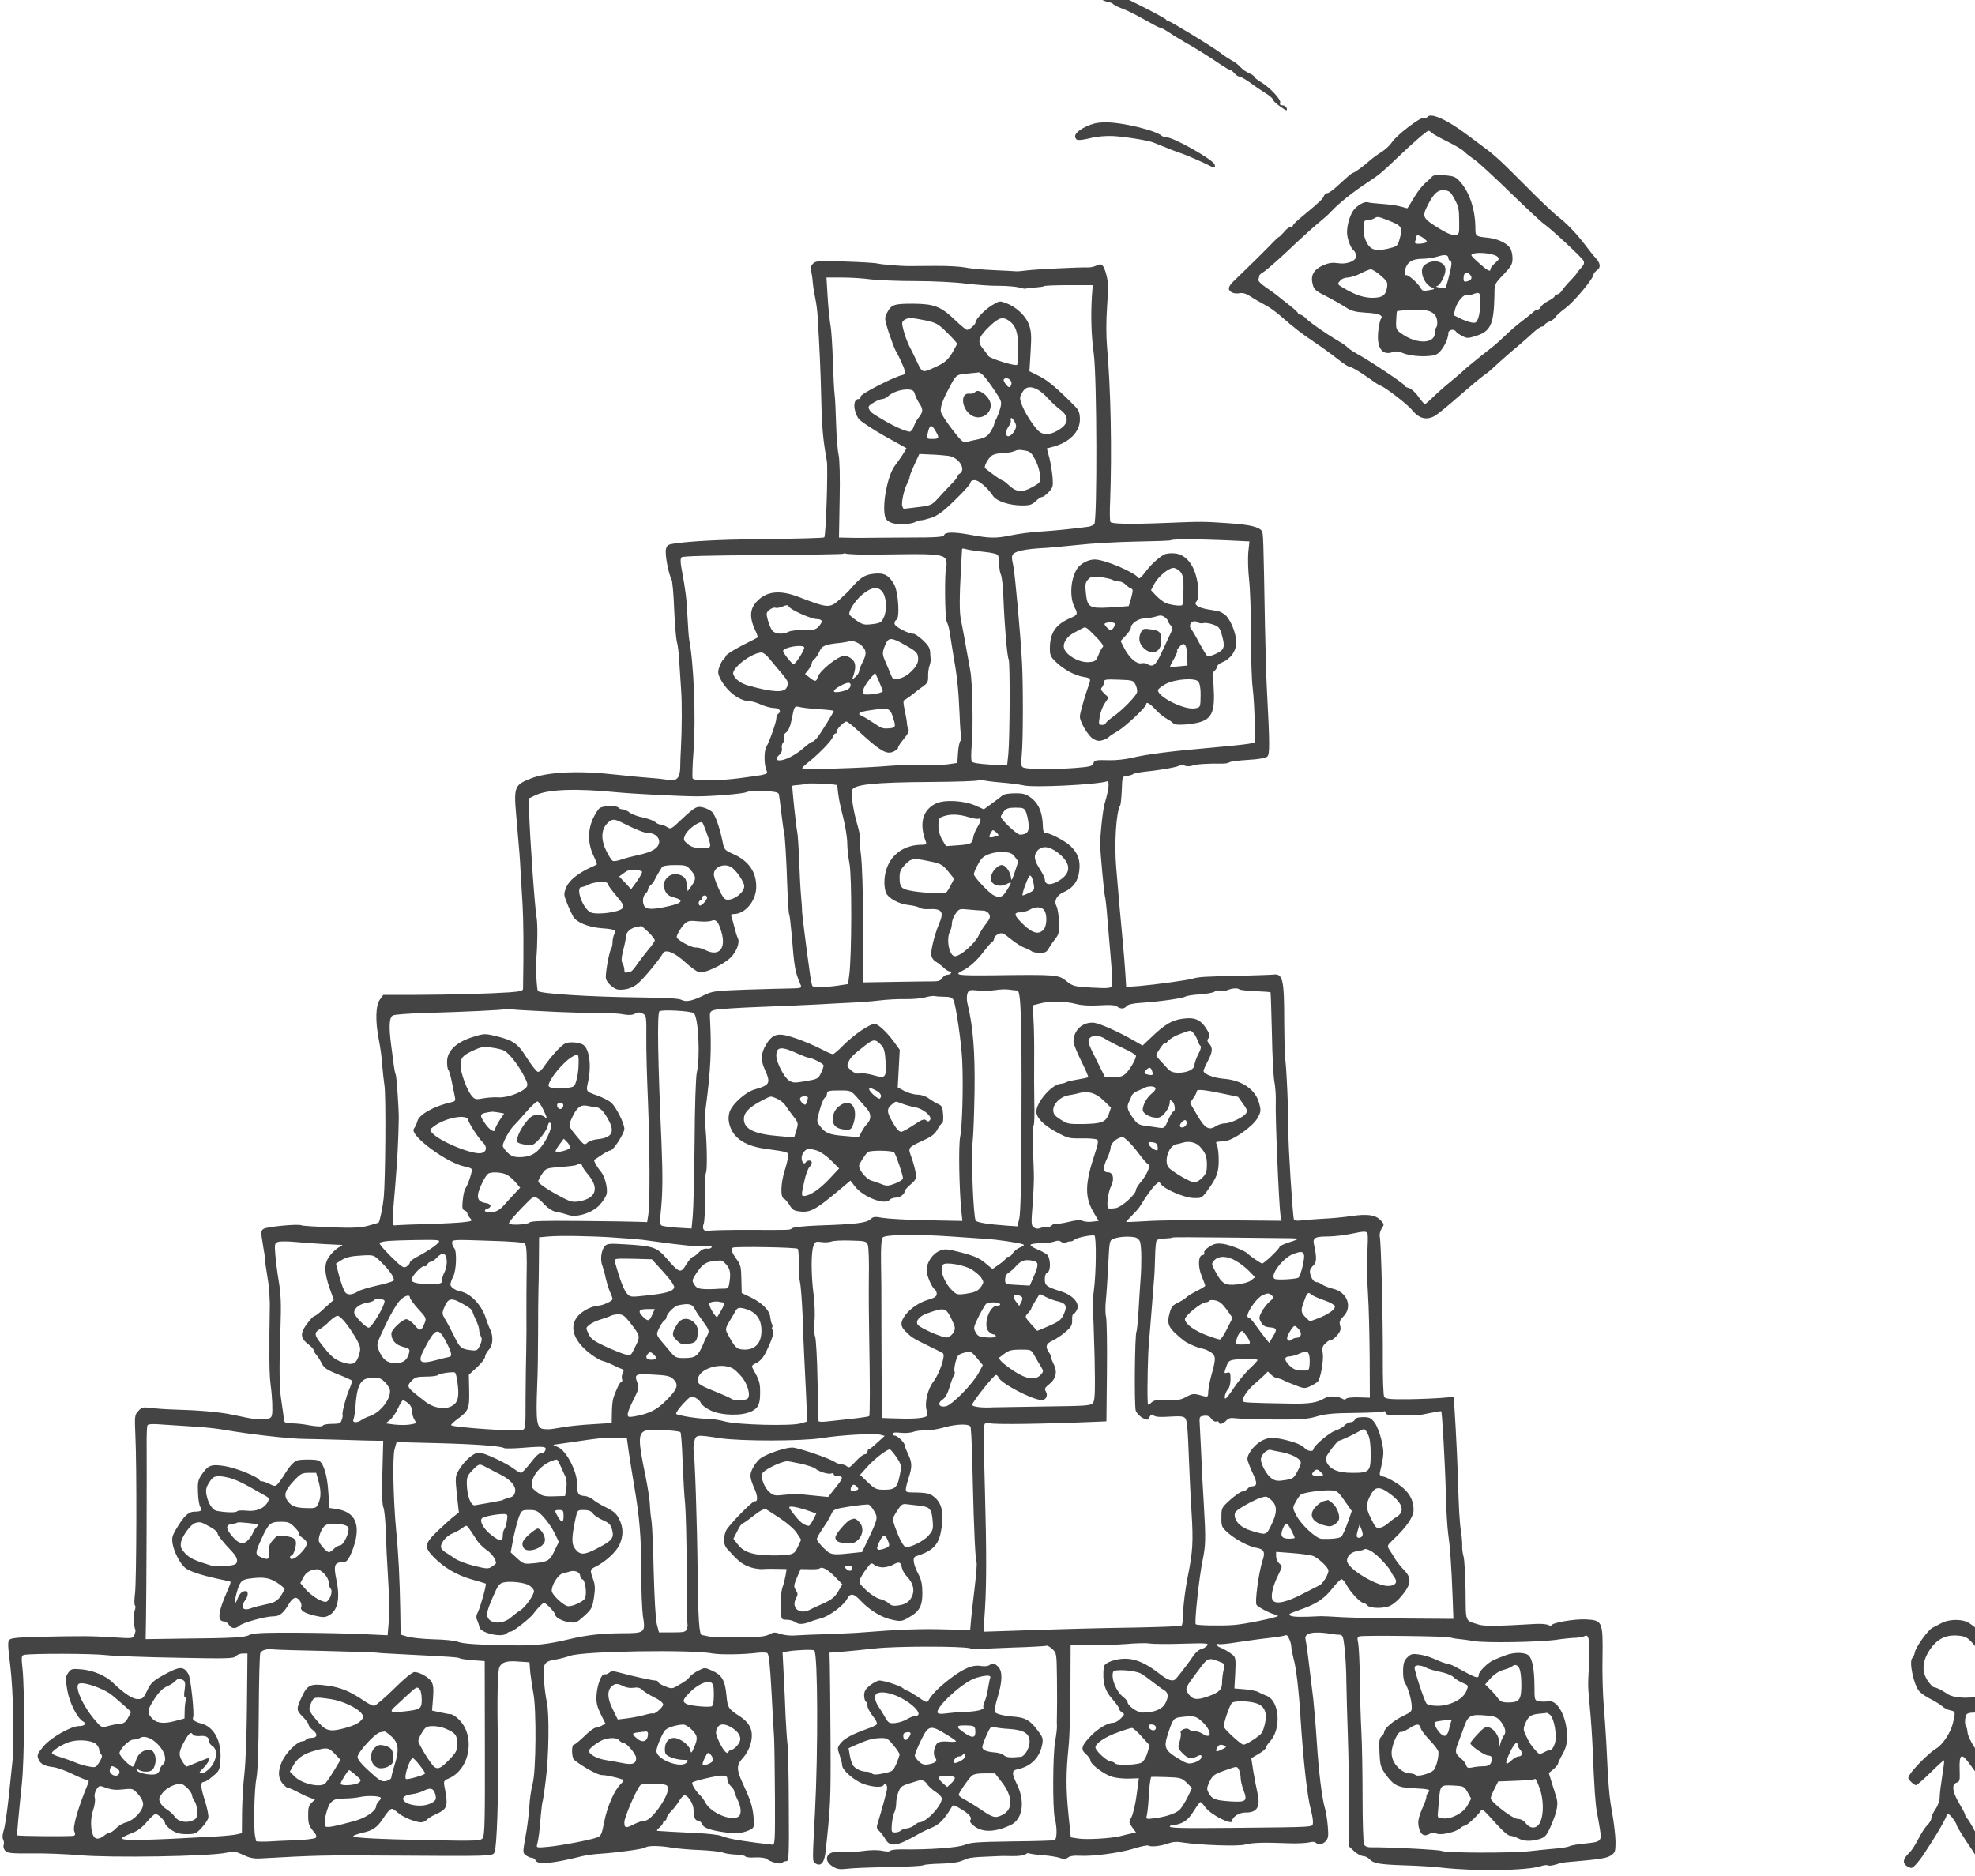 <?xml version="1.0" standalone="no"?>
<!DOCTYPE svg PUBLIC "-//W3C//DTD SVG 20010904//EN"
 "http://www.w3.org/TR/2001/REC-SVG-20010904/DTD/svg10.dtd">
<svg version="1.0" xmlns="http://www.w3.org/2000/svg"
 width="421.078pt" height="400pt" viewBox="0 0 421.078 400"
 preserveAspectRatio="xMidYMid meet">
<g transform="translate(-47.604,418.099) scale(0.036,-0.036)"
fill="#444444" stroke="none">
<path d="M7526 11740 c-22 -4 -45 -16 -53 -26 -16 -22 -16 -24 0 -46 11 -14
21 -15 67 -6 55 10 91 8 185 -12 28 -6 57 -12 65 -14 8 -1 32 -10 54 -19 21
-10 43 -17 49 -17 6 0 18 -6 26 -13 9 -7 34 -19 55 -26 22 -8 78 -36 124 -62
47 -27 89 -49 94 -49 6 0 22 -8 36 -17 44 -29 65 -42 115 -71 55 -30 151 -91
214 -134 23 -15 45 -28 50 -28 5 0 16 -9 26 -20 9 -11 23 -20 30 -20 7 0 37
-17 65 -37 28 -21 70 -49 92 -63 22 -13 40 -29 40 -35 0 -6 20 -25 44 -42 36
-26 43 -28 39 -12 -3 11 -14 19 -25 19 -14 0 -18 5 -14 15 7 19 -61 91 -116
124 -21 13 -38 26 -38 31 0 4 -13 13 -29 20 -16 6 -40 23 -53 37 -12 14 -36
32 -53 40 -16 9 -46 29 -65 44 -41 32 -298 189 -310 189 -5 0 -10 4 -12 8 -1
4 -67 40 -146 80 -168 85 -265 122 -417 157 -66 16 -82 16 -139 5z"/>
<path d="M9775 10920 c-3 -5 -12 -7 -20 -4 -18 7 -164 -104 -190 -146 -11 -17
-40 -44 -65 -59 -25 -16 -56 -39 -70 -52 -25 -24 -87 -69 -95 -69 -6 0 -28
-19 -89 -75 -26 -25 -55 -45 -62 -45 -8 0 -18 -8 -21 -17 -7 -18 -26 -36 -120
-114 -35 -28 -63 -55 -63 -60 0 -5 -6 -9 -14 -9 -8 0 -26 -13 -39 -30 -14 -16
-28 -30 -31 -30 -3 0 -20 -16 -38 -35 -29 -31 -168 -168 -235 -232 -13 -12
-23 -29 -23 -37 0 -21 30 -35 63 -29 19 4 39 -2 65 -19 21 -14 58 -35 82 -48
25 -12 66 -41 92 -64 90 -78 123 -104 205 -159 46 -31 108 -76 139 -101 31
-25 63 -46 72 -46 10 0 52 -25 95 -55 42 -30 80 -55 83 -55 17 0 160 -109 189
-145 41 -50 83 -61 130 -37 17 8 82 61 145 117 63 55 130 111 148 124 19 13
44 33 56 45 44 41 102 92 155 136 29 25 69 60 88 78 19 17 41 32 49 32 8 0 14
4 14 9 0 5 13 14 29 21 16 6 32 18 35 25 2 7 30 32 61 55 51 38 165 175 165
199 0 5 9 16 21 25 23 16 20 40 -9 72 -10 10 -39 47 -65 81 -54 70 -107 125
-163 168 -21 16 -108 99 -192 184 -144 145 -179 177 -246 226 -15 11 -58 43
-94 70 -119 90 -219 135 -237 105z m27 -93 c7 -7 49 -30 93 -52 44 -21 89 -48
100 -60 11 -11 38 -32 60 -47 22 -15 117 -102 210 -193 94 -91 184 -176 202
-188 47 -34 222 -196 233 -217 7 -13 4 -24 -15 -44 -14 -15 -25 -29 -25 -31 0
-3 -16 -21 -36 -42 -20 -20 -43 -47 -51 -60 -8 -13 -22 -23 -29 -23 -8 0 -14
-4 -14 -10 0 -5 -17 -18 -39 -29 -21 -11 -41 -27 -44 -36 -4 -8 -12 -15 -18
-15 -7 0 -19 -7 -28 -16 -9 -8 -38 -32 -66 -53 -27 -20 -70 -57 -95 -82 -25
-24 -63 -58 -85 -75 -81 -63 -160 -128 -170 -139 -5 -6 -35 -31 -65 -56 -30
-24 -77 -65 -104 -91 -27 -27 -52 -48 -55 -48 -4 0 -21 20 -39 45 -17 25 -42
47 -57 51 -14 3 -25 10 -25 15 0 9 -202 144 -277 185 -27 15 -52 32 -58 38 -5
7 -28 24 -51 37 -74 43 -179 116 -198 138 -11 11 -25 21 -33 21 -7 0 -13 4
-13 8 0 5 -23 26 -51 48 -28 21 -58 46 -68 54 -9 8 -40 31 -69 50 -31 21 -50
40 -47 48 3 8 5 18 5 22 0 5 11 15 24 22 13 7 80 65 148 129 67 64 148 137
178 162 30 24 65 55 76 68 43 47 129 116 224 178 62 41 80 56 163 136 86 83
179 164 189 164 4 1 13 -5 20 -12z"/>
<path d="M9804 10568 c-6 -7 -20 -20 -30 -29 -30 -25 -57 -60 -87 -111 -15
-27 -29 -48 -30 -48 -1 0 -18 5 -37 10 -19 6 -69 13 -110 16 -41 3 -81 7 -88
10 -17 5 -51 -12 -77 -39 -24 -26 -45 -89 -45 -140 0 -35 22 -95 40 -107 4 -3
10 -14 14 -25 9 -32 -48 -59 -106 -50 -35 5 -56 2 -89 -12 -56 -25 -76 -60
-63 -111 8 -33 17 -41 79 -72 39 -20 90 -49 115 -65 37 -24 58 -29 120 -33 77
-4 107 -16 91 -36 -5 -6 -12 -39 -16 -73 -11 -99 23 -148 87 -124 17 6 35 4
58 -6 52 -22 164 -26 201 -7 30 15 69 85 69 125 0 20 34 27 45 9 3 -6 20 -17
37 -26 28 -15 35 -15 84 1 85 27 104 69 107 244 0 62 1 64 54 119 46 49 53 61
53 97 0 22 -7 50 -15 61 -20 29 -77 55 -133 60 -70 7 -72 9 -72 57 0 108 -35
214 -91 275 -26 29 -37 33 -92 38 -44 3 -65 1 -73 -8z m133 -134 c23 -41 27
-62 27 -129 1 -79 1 -80 -26 -83 -18 -2 -51 12 -105 46 -87 55 -90 63 -52 137
34 65 58 86 96 82 29 -3 38 -11 60 -53z m-382 -130 c72 -29 76 -39 54 -114
-10 -34 -15 -37 -71 -50 -70 -15 -99 -6 -122 38 -15 30 -20 58 -18 105 2 21 7
27 25 27 12 0 29 5 37 10 21 13 22 13 95 -16z m201 -103 c20 -16 21 -20 8 -25
-9 -3 -27 -6 -41 -6 -19 0 -24 4 -19 16 3 9 6 20 6 25 0 15 20 10 46 -10z
m434 -107 c13 -13 11 -17 -13 -38 -15 -13 -27 -28 -27 -35 0 -20 -17 -12 -70
36 -51 46 -52 48 -29 55 34 10 121 -1 139 -18z m-290 -9 c0 -7 6 -15 12 -17
10 -4 8 -23 -6 -81 -10 -42 -21 -78 -24 -80 -4 -2 -20 0 -37 4 -16 3 -23 7
-14 8 19 1 52 63 52 98 0 51 -80 67 -126 25 -32 -28 -2 -113 46 -131 19 -8 18
-10 -17 -16 -32 -6 -40 -5 -49 11 -17 32 -78 85 -89 78 -8 -5 -9 4 -5 27 10
48 39 69 101 70 28 0 69 6 91 13 44 14 65 11 65 -9z m-401 -103 c41 -36 43
-41 37 -75 -8 -44 -29 -57 -88 -57 -51 1 -99 17 -162 54 -44 25 -45 27 -28 46
9 12 29 20 47 20 16 1 50 11 75 24 25 13 52 24 60 25 9 0 35 -16 59 -37z m531
3 c14 -17 7 -31 -20 -38 -16 -4 -20 0 -20 17 0 37 19 47 40 21z m60 -162 c0
-31 -6 -72 -12 -91 -11 -30 -15 -33 -43 -28 -16 3 -46 14 -65 24 -19 9 -36 17
-37 18 -1 0 2 18 8 40 12 42 52 89 72 81 7 -2 21 -1 32 4 41 16 45 11 45 -48z
m-292 -57 c21 -11 31 -25 35 -48 3 -18 1 -37 -4 -42 -5 -6 -9 -21 -9 -34 0
-66 -109 -68 -198 -4 -31 22 -33 28 -31 76 1 28 3 53 5 56 1 3 40 6 87 8 62 3
93 -1 115 -12z"/>
<path d="M7750 10862 c-54 -27 -73 -53 -52 -74 6 -6 34 -4 79 7 44 11 94 15
139 13 77 -5 208 -26 239 -39 70 -29 144 -58 165 -64 26 -8 140 -58 173 -76
22 -12 30 -8 22 12 -13 30 -242 159 -282 159 -11 0 -23 4 -28 8 -38 34 -239
82 -334 81 -51 0 -79 -7 -121 -27z"/>
<path d="M6135 10050 c-11 -12 -15 -26 -10 -37 3 -10 9 -43 11 -73 3 -30 10
-73 15 -95 5 -22 12 -71 14 -110 11 -186 17 -306 21 -480 4 -178 11 -249 33
-370 8 -44 -5 -442 -15 -454 -4 -4 -141 -8 -414 -11 -213 -3 -367 -11 -471
-25 -41 -6 -47 -10 -53 -35 -6 -31 15 -144 33 -177 6 -12 13 -92 16 -179 4
-88 11 -173 16 -191 5 -17 12 -69 14 -115 3 -45 8 -121 11 -168 6 -81 5 -230
-1 -350 -2 -30 -4 -78 -4 -107 -1 -69 -20 -88 -75 -78 -23 4 -68 9 -101 11
-33 2 -127 11 -210 20 -212 24 -393 16 -493 -21 -102 -39 -107 -50 -93 -214
21 -239 23 -266 26 -332 2 -36 8 -126 12 -200 6 -109 7 -253 3 -501 0 -13 -15
-17 -82 -22 -118 -8 -342 -14 -560 -15 l-186 0 -20 -28 c-25 -36 -28 -125 -6
-238 9 -44 18 -111 20 -150 3 -38 9 -92 13 -119 10 -53 6 -561 -4 -666 -5 -52
-22 -133 -30 -148 -1 -1 -29 -9 -61 -18 -47 -13 -91 -14 -223 -10 -90 4 -168
9 -173 12 -16 10 -206 -8 -225 -21 -16 -12 -16 -19 -4 -91 8 -44 14 -86 13
-94 0 -8 7 -55 15 -105 9 -49 15 -135 13 -190 -1 -55 -2 -116 -2 -135 0 -19 0
-57 0 -85 -1 -104 1 -181 7 -223 10 -71 13 -156 8 -179 -4 -18 -13 -23 -46
-25 -44 -3 -61 -1 -192 27 -78 16 -195 26 -345 30 -41 1 -100 5 -130 9 -51 6
-58 5 -78 -17 -22 -23 -23 -30 -18 -143 9 -180 7 -860 -2 -937 -5 -38 -5 -70
0 -73 4 -3 3 -16 -2 -30 -9 -22 -6 -96 4 -113 2 -3 0 -17 -5 -29 -9 -24 -9
-24 -132 -16 -128 8 -174 8 -430 3 -102 -2 -165 -7 -175 -15 -15 -11 -15 -23
1 -155 18 -145 25 -461 13 -569 -3 -30 -13 -125 -22 -210 -9 -85 -22 -173 -29
-195 -8 -25 -10 -46 -4 -57 5 -9 6 -24 3 -33 -4 -9 1 -24 9 -33 14 -15 35 -17
159 -16 79 1 206 -4 283 -11 191 -16 764 -7 869 15 45 9 56 7 99 -13 35 -17
61 -23 100 -21 325 18 376 20 762 17 612 -4 614 -4 626 19 14 27 25 350 20
618 -5 310 -2 459 10 481 15 29 45 37 115 31 l62 -4 5 -62 c4 -33 12 -88 18
-121 19 -91 16 -466 -4 -535 -8 -30 -18 -93 -20 -140 -3 -47 -13 -127 -23
-178 -16 -90 -16 -93 2 -107 11 -8 26 -15 35 -15 9 0 19 -7 23 -15 10 -28 104
-19 274 24 24 6 73 13 110 15 104 7 256 28 267 37 12 12 88 11 156 -1 30 -5
104 -12 164 -14 61 -3 123 -9 138 -15 15 -6 50 -11 78 -12 27 -1 52 -6 56 -11
3 -6 29 -8 58 -6 28 1 58 -2 66 -8 26 -20 82 -35 93 -24 5 5 17 10 26 10 14 0
16 34 14 313 0 171 -4 339 -7 372 -4 33 -9 110 -12 170 -2 61 -7 171 -11 246
l-7 136 34 6 c47 8 148 12 154 5 21 -20 23 -596 4 -958 -16 -307 -16 -291 4
-304 30 -19 51 4 58 65 30 268 32 314 30 659 -1 201 -3 401 -4 445 l-2 80 80
6 c44 4 130 12 190 19 124 14 515 14 562 1 18 -5 33 -8 35 -6 2 1 95 6 208 10
112 3 208 9 212 11 3 2 18 -6 33 -20 25 -23 25 -26 27 -172 1 -82 1 -176 0
-209 -1 -33 -1 -69 0 -80 0 -11 -4 -50 -11 -86 -14 -83 -15 -400 -2 -454 15
-57 14 -125 -2 -131 -7 -2 -121 -6 -253 -7 -201 -3 -245 -6 -277 -20 -37 -17
-216 -30 -374 -27 -33 0 -64 -3 -67 -8 -4 -6 -21 -6 -47 -1 -26 6 -71 6 -126
-2 -48 -6 -105 -9 -129 -5 -74 10 -102 -47 -41 -85 26 -17 42 -19 87 -14 30 4
141 8 247 10 105 2 197 6 204 11 7 4 52 8 100 9 48 1 100 7 116 13 15 5 37 14
48 18 11 4 54 9 95 10 41 2 81 4 88 4 6 1 42 1 78 0 36 -1 72 4 79 10 8 7 18
9 23 6 6 -3 43 -8 83 -11 41 -3 86 -11 102 -17 21 -8 31 -7 44 3 10 9 34 13
68 11 77 -5 240 17 324 43 41 13 79 21 85 17 15 -9 72 -3 117 13 28 10 53 12
91 5 98 -15 321 -23 363 -12 42 12 109 14 260 8 50 -2 103 1 120 5 18 5 33 5
39 -1 16 -16 41 -12 60 9 15 16 17 31 12 88 -3 38 -11 84 -16 103 -19 63 -38
222 -49 395 -6 94 -16 208 -21 255 -25 211 -41 337 -46 355 -9 38 50 49 161
30 11 -2 29 -4 41 -4 19 -1 22 -10 30 -84 5 -45 10 -134 10 -197 1 -63 5 -209
9 -325 4 -115 7 -308 6 -428 l-1 -218 32 -30 c18 -16 42 -29 54 -29 11 0 29
-9 38 -19 23 -25 59 -31 213 -36 71 -2 169 -8 218 -14 200 -22 500 -17 581 9
19 6 38 9 44 5 6 -4 26 -1 46 5 19 7 54 14 77 15 187 16 224 22 250 39 25 17
27 24 27 80 0 34 -9 110 -19 168 -18 98 -23 148 -36 428 -3 58 -10 155 -15
215 -5 61 -9 187 -7 280 3 216 0 222 -100 227 -66 3 -195 -19 -201 -34 -2 -4
-11 -4 -21 1 -9 5 -43 8 -76 6 -218 -13 -302 -14 -334 -4 -85 27 -77 7 -79
200 -2 96 -7 188 -12 204 -5 17 -9 44 -8 60 1 17 -2 53 -6 80 -10 63 -14 138
-20 345 -4 131 -21 443 -25 458 -1 2 -32 0 -70 -4 -37 -3 -127 -7 -200 -8
-107 -1 -133 2 -141 14 -5 8 -9 111 -8 230 1 233 -10 680 -18 719 -3 13 2 34
11 48 16 24 16 26 -6 49 -30 32 -77 39 -174 25 -44 -7 -121 -14 -171 -16 -49
-3 -106 -7 -127 -10 -25 -3 -39 -1 -42 8 -7 23 -34 441 -32 512 2 85 -13 427
-20 438 -2 4 -4 100 -5 215 0 260 -8 292 -68 283 -8 -1 -100 -4 -205 -7 -197
-4 -236 -6 -270 -17 -30 -9 -219 -35 -311 -43 l-82 -6 -5 83 c-3 46 -10 134
-16 194 -11 115 -27 294 -38 430 -12 145 0 329 23 367 4 6 8 48 10 92 3 81 3
81 31 84 15 2 33 7 38 12 6 4 39 10 75 14 97 10 200 29 200 38 0 4 11 3 25 -2
15 -6 34 -6 49 -1 21 9 93 13 175 12 18 -1 39 3 45 8 6 4 55 11 109 14 59 3
104 11 114 19 16 13 16 67 -2 408 -3 52 -8 219 -11 370 -9 513 -10 546 -18
558 -15 25 -75 39 -201 47 -147 10 -155 10 -355 2 -216 -9 -334 -7 -341 5 -4
6 -5 61 -2 122 11 295 4 665 -18 911 -6 71 -6 157 0 243 7 103 7 145 -3 183
-17 65 -28 76 -58 61 -13 -7 -34 -12 -48 -12 -53 2 -308 -11 -360 -17 -30 -4
-62 -7 -70 -6 -8 1 -70 4 -136 7 -67 3 -142 10 -168 16 -25 5 -106 10 -179 9
-72 0 -143 -1 -157 -1 -43 0 -154 9 -180 15 -14 4 -102 9 -196 12 -161 5 -172
4 -189 -15z m345 -91 c41 -5 161 -10 265 -10 105 0 239 -7 298 -15 60 -7 148
-14 195 -13 48 0 102 -5 121 -10 19 -6 37 -9 41 -6 3 2 28 5 54 6 26 2 49 5
51 8 2 3 67 6 146 6 l143 0 -5 -65 c-7 -115 -4 -233 11 -340 19 -139 21 -993
3 -1011 -6 -6 -22 -13 -35 -15 -78 -11 -206 -24 -288 -29 -52 -3 -129 -13
-170 -22 -87 -18 -125 -18 -234 2 -102 19 -155 19 -162 0 -5 -12 -40 -15 -217
-15 -117 -1 -237 -1 -267 -2 -30 0 -74 0 -97 1 l-42 1 4 222 c3 138 0 238 -6
267 -6 25 -13 109 -15 186 -2 77 -6 156 -9 175 -3 19 -7 108 -10 196 -3 89 -9
184 -14 210 -5 27 -13 102 -17 167 l-7 117 94 0 c52 0 128 -5 169 -11z m2098
-1545 l144 -7 -7 -66 c-3 -36 -1 -109 5 -161 6 -52 11 -198 11 -325 0 -126 4
-268 10 -315 6 -47 11 -139 12 -205 l2 -120 -40 -7 c-22 -4 -121 -14 -220 -23
-235 -20 -384 -39 -470 -60 -38 -9 -97 -15 -130 -14 -86 2 -92 1 -97 -19 -5
-16 -20 -20 -109 -27 -121 -9 -272 -8 -301 1 -19 6 -20 11 -14 84 8 84 8 415
1 540 -8 157 -42 531 -52 575 -13 60 -11 67 24 81 18 8 75 17 126 20 51 2 155
12 232 20 77 9 232 18 344 20 112 2 206 5 208 8 7 7 149 7 321 0z m-1427 -69
c41 -4 77 -12 81 -19 4 -6 8 -30 8 -54 0 -24 5 -52 10 -62 6 -11 13 -73 15
-137 6 -160 22 -351 31 -364 9 -14 7 -471 -2 -561 l-7 -67 -100 4 c-64 4 -104
10 -109 18 -5 6 -5 48 -1 92 10 105 5 376 -8 445 -5 30 -14 80 -20 110 -14 81
-27 150 -36 195 -9 41 -9 134 1 310 3 55 6 103 6 107 0 4 13 3 28 -2 16 -4 62
-11 103 -15z m-730 -16 c46 0 158 0 249 2 203 3 248 -4 256 -37 3 -13 3 -31 0
-40 -10 -27 -8 -302 3 -322 6 -11 13 -35 16 -53 3 -19 12 -74 20 -124 27 -153
33 -215 40 -365 3 -79 8 -147 11 -149 2 -2 -1 -10 -6 -16 -6 -7 -12 -39 -14
-71 l-4 -59 -54 -8 c-29 -4 -93 -6 -143 -4 -49 2 -139 0 -200 -5 -163 -14
-513 -24 -521 -15 -3 2 9 15 26 28 60 46 148 134 154 157 4 12 12 22 18 22 6
0 8 3 5 7 -9 8 42 63 58 63 6 0 33 -21 60 -46 143 -132 179 -153 223 -130 15
8 25 17 23 21 -2 4 13 27 33 51 24 28 34 49 29 57 -4 6 -8 21 -9 32 0 11 -6
47 -13 80 -10 43 -10 60 -2 63 6 2 29 18 51 35 21 18 51 40 65 50 20 15 25 26
24 55 -1 20 3 48 8 62 5 14 8 31 7 38 -1 6 -2 26 -3 44 -1 23 -12 41 -43 70
-23 21 -48 38 -55 38 -33 0 -113 43 -113 60 0 10 5 20 10 22 23 7 13 164 -12
210 -33 57 -60 71 -125 63 -52 -6 -78 -24 -138 -94 -5 -7 -32 -32 -58 -56 -60
-55 -70 -54 -242 12 -113 44 -192 36 -250 -25 -45 -48 -46 -100 -2 -189 5 -13
8 -24 6 -25 -2 -2 -44 -23 -93 -48 -48 -25 -91 -52 -94 -60 -3 -8 -11 -19 -18
-25 -6 -5 -16 -25 -22 -43 -10 -28 -8 -40 7 -70 40 -76 115 -132 176 -132 13
0 42 -9 66 -20 24 -11 59 -20 77 -20 31 0 45 -21 22 -35 -5 -3 -10 -16 -10
-27 0 -21 -40 -135 -60 -170 -13 -23 -13 -99 0 -132 11 -30 20 -28 -161 -52
-119 -15 -260 -17 -274 -2 -4 4 -2 79 5 168 14 194 1 514 -26 655 -3 17 -7 75
-10 131 -4 102 -12 165 -34 282 -9 46 -9 67 -1 75 7 7 157 11 482 13 259 2
474 5 476 8 3 3 9 4 13 1 4 -2 45 -5 91 -6z m132 -228 c21 -36 22 -108 2 -148
-13 -26 -22 -31 -67 -36 -46 -6 -57 -3 -91 20 -21 14 -40 30 -43 35 -11 17 32
85 76 121 57 47 98 50 123 8z m-558 -81 c12 -19 130 -72 163 -73 37 -1 40 -14
12 -45 -17 -18 -30 -21 -87 -20 -38 1 -78 -4 -90 -10 -32 -17 -78 -15 -96 6
-8 9 -20 37 -27 62 -11 41 -10 46 10 62 11 9 27 15 34 12 7 -3 23 0 37 5 32
13 37 13 44 1z m686 -226 c72 -40 79 -48 79 -87 0 -40 -63 -103 -112 -112 -35
-7 -38 -5 -49 21 -6 16 -20 48 -30 72 -23 51 -23 59 -4 106 19 46 36 46 116 0z
m-256 -4 c30 -28 31 -49 5 -100 -11 -22 -20 -45 -20 -53 0 -8 -10 -22 -22 -33
-18 -16 -20 -17 -15 -2 20 55 19 86 -4 107 -13 11 -32 21 -44 21 -38 0 -147
-87 -160 -127 -8 -28 -15 -29 -49 -2 l-26 21 20 25 c11 14 20 31 20 38 0 7 7
19 17 26 9 8 22 28 29 45 14 33 33 41 124 50 24 3 46 7 48 9 10 10 55 -4 77
-25z m-340 -10 c6 -10 -50 -100 -63 -100 -9 0 -62 66 -62 78 0 21 113 41 125
22z m-203 -71 c18 -22 50 -61 71 -85 40 -49 42 -56 27 -85 -16 -29 -85 -25
-222 13 -50 14 -84 39 -93 69 -11 34 107 126 167 128 9 1 32 -17 50 -40z m668
-189 c0 -9 -51 -20 -92 -20 -28 0 -30 2 -24 26 4 15 21 44 39 65 l32 38 23
-51 c12 -28 22 -54 22 -58z m-190 36 c0 -20 -20 -32 -64 -40 -48 -9 -46 9 4
36 41 22 60 23 60 4z m-187 -143 c48 -3 87 -7 87 -10 0 -8 -80 -138 -99 -160
-11 -13 -23 -23 -29 -23 -5 0 -29 -18 -53 -39 -46 -40 -107 -71 -140 -71 -24
0 -24 12 0 34 11 10 17 25 14 37 -3 10 0 26 7 34 7 8 9 22 6 31 -4 11 1 22 13
30 12 9 24 35 31 72 17 85 17 85 48 78 15 -4 66 -10 115 -13z m438 -49 c18
-54 16 -61 -21 -64 -40 -3 -45 -2 -96 33 -27 18 -57 36 -66 40 -35 13 -17 25
50 34 108 16 115 14 133 -43z m639 -385 c52 -4 112 -12 133 -17 55 -15 438 4
496 24 16 5 10 -50 -13 -126 -12 -37 -28 -187 -28 -250 0 -40 23 -287 28 -304
3 -10 10 -66 14 -125 5 -58 14 -169 21 -246 7 -78 10 -149 6 -159 -6 -16 -17
-17 -118 -12 -105 6 -112 8 -150 38 -48 39 -58 40 -437 35 -209 -2 -234 1
-180 27 43 21 90 64 132 121 17 22 36 44 43 48 7 4 13 15 13 23 0 8 11 19 24
25 22 10 30 7 73 -28 26 -22 64 -46 83 -53 19 -7 39 -17 44 -22 6 -4 27 -8 48
-8 28 0 40 5 49 23 7 12 24 38 39 57 24 31 27 42 24 104 -1 38 -8 80 -15 93
-16 30 1 64 42 82 56 24 86 65 93 125 8 63 -7 106 -52 149 -30 29 -122 77
-146 77 -11 0 -16 10 -17 33 -2 85 -22 136 -66 172 -33 25 -46 30 -98 30 -34
0 -67 -5 -75 -12 -8 -7 -36 -29 -63 -48 l-48 -35 -47 21 c-66 31 -186 38 -236
14 -80 -38 -102 -120 -60 -228 5 -14 0 -17 -27 -17 -130 -1 -219 -92 -219
-224 0 -19 4 -46 9 -59 13 -33 76 -68 136 -74 27 -3 56 -10 63 -16 8 -6 32
-10 54 -8 79 4 93 -15 62 -87 -27 -64 -51 -161 -46 -187 2 -14 14 -31 26 -37
11 -6 32 -22 45 -34 13 -13 30 -24 38 -24 8 0 11 -4 8 -10 -3 -5 -14 -10 -23
-10 -10 0 -23 -9 -30 -20 -9 -15 -23 -19 -54 -19 -24 0 -126 -1 -228 -3 l-184
-3 -2 335 c0 193 -6 372 -13 423 -6 48 -9 92 -6 97 3 5 -4 42 -16 82 -22 75
-37 170 -31 200 7 35 129 48 465 50 153 1 280 5 283 10 4 5 13 6 23 2 9 -4 59
-11 111 -15z m-969 -17 c5 -60 14 -111 35 -190 13 -53 24 -121 24 -152 0 -30
6 -84 13 -120 15 -69 14 -549 -1 -660 l-7 -55 -60 -9 c-65 -10 -143 -12 -151
-3 -3 3 -10 36 -15 74 -23 163 -48 366 -47 372 1 3 -1 40 -5 81 -4 41 -9 140
-12 220 -3 80 -8 154 -11 165 -7 31 -32 270 -29 274 2 2 17 4 34 5 16 1 32 3
34 6 8 8 197 0 198 -8z m-1306 -41 c95 -9 380 -24 475 -24 91 0 276 15 293 25
10 5 56 8 103 6 64 -2 85 -7 89 -18 2 -8 9 -60 15 -115 7 -55 13 -102 15 -105
5 -8 15 -165 20 -329 3 -85 8 -158 11 -163 3 -5 9 -55 14 -111 18 -217 20
-226 55 -309 6 -16 0 -18 -61 -19 -38 0 -157 -4 -264 -7 -184 -7 -198 -8 -250
-34 -71 -34 -105 -41 -133 -26 -15 8 -96 12 -252 14 -284 3 -587 22 -597 38
-7 10 -14 145 -10 186 8 85 9 214 2 250 -10 49 -41 494 -44 625 l-1 80 37 18
c74 36 243 42 483 18z m2424 -118 c6 -16 13 -47 15 -71 5 -44 -10 -62 -51 -62
-18 0 -113 89 -113 106 0 6 8 20 18 32 13 17 28 22 68 22 47 0 53 -3 63 -27z
m-344 -28 c27 -9 55 -13 62 -11 19 8 16 -14 -7 -51 -11 -18 -22 -45 -24 -60
-7 -37 -12 -40 -91 -46 l-70 -5 -23 38 c-14 24 -22 56 -22 84 0 39 3 45 28 54
40 15 90 14 147 -3z m159 -117 c-35 -9 -39 -5 -24 22 11 21 12 21 32 4 19 -18
19 -19 -8 -26z m372 -94 c86 -66 83 -128 -7 -175 -42 -21 -69 -14 -69 17 0 7
-13 35 -30 61 -32 50 -37 78 -17 104 27 35 70 33 123 -7z m-253 -26 l20 -27
-21 -63 c-11 -35 -21 -54 -21 -42 -2 40 -31 84 -56 84 -27 0 -65 -46 -65 -78
0 -38 48 -57 93 -35 33 17 34 13 2 -37 -26 -42 -42 -47 -78 -29 -28 14 -117
109 -117 124 0 17 31 77 48 95 24 24 74 39 126 37 40 -2 53 -7 69 -29z m-485
-30 c45 -10 60 -19 89 -55 l36 -44 -19 -37 c-10 -20 -23 -41 -29 -45 -12 -9
-161 -1 -219 13 -47 10 -56 22 -56 77 0 34 6 48 34 77 38 38 47 39 164 14z
m596 -130 c6 -33 4 -37 -25 -52 -18 -9 -36 -16 -40 -16 -8 0 22 87 38 113 8
14 20 -5 27 -45z m62 -155 c19 -25 17 -93 -3 -115 -29 -32 -66 -23 -122 32
-55 53 -58 70 -13 70 15 1 38 7 52 15 34 20 70 19 86 -2z m-360 -3 c13 0 28
-9 34 -20 9 -17 6 -27 -19 -59 -16 -20 -35 -50 -42 -67 -21 -47 -108 -124
-141 -124 -34 0 -54 102 -29 148 6 11 11 33 11 47 0 15 10 41 22 57 21 30 23
30 81 24 33 -3 70 -6 83 -6z m201 -473 c21 0 27 -157 25 -732 -1 -385 -5 -585
-13 -618 l-11 -47 -61 4 c-109 8 -177 18 -186 30 -14 17 -28 374 -19 459 5 40
10 180 12 311 3 234 -9 381 -42 516 -5 20 -5 46 0 59 7 21 13 23 61 18 28 -3
75 -2 102 2 28 5 66 6 85 3 19 -3 40 -5 47 -5z m1316 6 c4 -3 46 -8 94 -10 48
-2 89 -5 90 -7 1 -1 5 -110 8 -242 2 -131 9 -261 15 -289 5 -27 9 -77 8 -110
-4 -98 19 -626 28 -681 l6 -31 -339 3 c-186 2 -392 0 -458 -5 -66 -4 -121 -6
-123 -5 -2 1 14 18 34 38 20 20 42 44 48 55 30 50 71 108 91 127 20 18 23 19
32 5 19 -30 135 -80 190 -83 51 -2 53 -1 85 43 57 77 68 108 68 182 0 37 -5
77 -10 88 -8 14 -7 19 2 20 7 1 27 2 45 4 48 4 164 86 192 135 21 37 22 46 11
87 -20 82 -101 139 -210 147 -59 5 -120 28 -120 47 0 5 11 31 25 57 29 55 31
79 9 104 -13 14 -14 21 -5 32 10 11 9 20 -1 38 -40 71 -73 88 -151 78 -65 -9
-107 -34 -187 -111 l-51 -48 -42 24 c-90 53 -210 107 -246 111 -67 6 -121 -44
-121 -112 0 -13 21 -65 46 -115 25 -50 43 -93 41 -95 -2 -3 -30 -9 -61 -14
-31 -5 -62 -12 -68 -16 -7 -4 -23 -9 -37 -10 -51 -6 -141 -109 -141 -164 0
-36 41 -79 114 -119 73 -40 79 -41 157 -40 44 1 85 -3 90 -8 7 -7 3 -31 -11
-72 -65 -194 -66 -271 -3 -372 l22 -37 -37 -4 c-20 -3 -47 -1 -59 5 -14 6 -40
4 -83 -7 -35 -8 -67 -13 -72 -10 -5 3 -18 -2 -28 -11 -10 -9 -23 -14 -29 -11
-5 3 -20 2 -34 -3 -17 -7 -30 -6 -42 3 -16 11 -16 24 -7 137 5 68 9 153 7 189
-8 211 -8 267 -1 278 4 7 6 65 4 130 -1 64 -2 185 -1 267 1 83 -1 187 -4 232
l-5 82 43 11 c57 16 151 14 215 -3 35 -9 79 -11 137 -8 62 4 91 2 104 -6 22
-17 43 -16 57 1 7 10 38 17 86 20 109 7 241 26 261 36 9 6 50 12 89 14 39 3
78 10 85 16 8 7 23 9 33 6 11 -4 30 -2 43 3 29 12 63 14 72 4z m-1748 -43 c33
0 47 -5 54 -19 14 -26 48 -260 52 -361 7 -149 0 -391 -12 -448 -11 -53 -6
-313 7 -444 l6 -56 -208 4 c-115 2 -233 9 -263 14 -48 9 -57 8 -75 -9 -24 -21
-91 -29 -310 -36 -78 -3 -144 -10 -152 -16 -14 -12 -5 -11 -273 -10 -106 0
-205 -2 -218 -5 -31 -8 -45 10 -33 42 5 12 8 83 8 158 -1 75 2 139 5 143 8 8
7 160 -2 258 -3 39 -3 93 0 120 31 235 36 351 26 539 -2 36 1 40 28 48 17 5
140 13 275 18 135 5 290 12 345 15 55 3 141 8 190 10 50 2 124 8 165 13 41 5
109 9 150 8 41 -1 95 3 120 10 25 7 51 10 58 8 8 -2 33 -4 57 -4z m-2295 -90
c124 -5 254 -9 290 -8 36 1 84 -2 108 -7 30 -5 50 -4 66 5 18 9 29 9 45 0 21
-10 22 -18 21 -143 -1 -73 4 -244 10 -382 11 -283 12 -598 2 -665 l-7 -45 -55
2 c-30 1 -184 4 -342 5 -219 2 -290 0 -299 -9 -13 -13 -111 -18 -122 -7 -6 6
44 63 122 140 27 27 42 23 91 -30 21 -21 46 -37 69 -41 20 -3 50 -11 67 -17
51 -18 144 11 188 59 19 21 38 50 41 65 8 33 -11 107 -35 133 -19 22 -44 65
-38 69 2 1 21 14 44 29 22 15 45 27 52 27 17 0 82 101 82 127 0 32 -47 126
-76 154 -14 13 -53 33 -87 45 -64 22 -65 23 -52 79 21 95 8 195 -28 220 -12 8
-41 15 -66 15 -39 0 -48 -5 -90 -48 -25 -27 -58 -67 -73 -90 -18 -27 -33 -40
-42 -36 -8 3 -38 41 -65 84 -54 86 -80 103 -194 130 -53 12 -62 12 -130 -10
-95 -31 -147 -82 -147 -145 0 -23 3 -45 8 -49 4 -4 13 -35 20 -69 7 -34 15
-74 18 -89 5 -24 2 -28 -22 -33 -101 -23 -191 -73 -200 -113 -4 -15 -13 -34
-20 -43 -32 -36 195 -205 302 -225 19 -3 37 -10 40 -15 6 -10 -23 -95 -38
-116 -5 -6 -12 -37 -15 -67 -5 -46 -3 -57 11 -62 9 -3 16 -11 16 -17 0 -6 7
-18 16 -28 15 -16 13 -18 -28 -23 -23 -4 -117 -9 -208 -12 -91 -2 -178 -6
-195 -7 -35 -2 -34 -26 -12 233 13 164 18 253 21 395 1 58 -13 255 -18 264 -3
4 -8 28 -11 52 -3 24 -10 76 -15 114 -16 117 -13 173 9 184 10 6 99 12 197 15
213 6 457 17 463 22 2 2 22 1 45 -1 22 -3 142 -9 266 -15z m812 -8 c27 -27 38
-260 17 -352 -6 -25 -12 -205 -13 -410 -2 -201 -7 -398 -11 -439 l-7 -74 -83
5 c-46 3 -89 9 -95 13 -9 6 -11 26 -5 74 12 111 13 214 5 414 -22 492 -26 759
-13 780 8 13 191 3 205 -11z m2960 -119 c9 -10 19 -29 23 -43 4 -14 12 -28 17
-31 5 -3 2 -18 -6 -35 -18 -34 -29 -64 -30 -81 -2 -23 -41 -42 -89 -43 -40 0
-52 5 -73 28 -13 15 -33 36 -44 48 -11 12 -20 24 -20 28 0 11 50 82 50 71 1
-6 9 0 20 13 11 13 43 32 72 42 65 24 62 24 80 3z m-522 -34 c14 -9 60 -33
103 -53 42 -19 77 -40 77 -46 0 -20 -38 -85 -62 -106 -17 -16 -35 -21 -72 -20
l-50 1 -52 104 c-44 87 -51 106 -41 122 15 23 61 23 97 -2z m-3562 -68 c29
-15 85 -86 117 -149 23 -45 25 -55 14 -69 -26 -30 -113 -62 -163 -59 -25 2
-67 -1 -93 -6 -45 -8 -49 -7 -70 19 -26 32 -63 134 -63 174 0 47 11 60 71 89
50 23 64 26 112 19 30 -4 64 -12 75 -18z m441 -78 c0 -32 -6 -76 -13 -98 -11
-39 -13 -40 -64 -46 -57 -7 -102 0 -101 16 3 37 90 142 141 170 36 20 38 18
37 -42z m3395 -39 c10 -27 7 -31 -19 -26 -28 5 -31 12 -13 30 16 16 25 15 32
-4z m21 -104 c4 -6 -5 -20 -19 -31 -31 -24 -56 -69 -56 -99 0 -26 61 -54 97
-45 26 6 63 59 63 89 0 15 3 16 15 6 16 -13 21 -60 6 -60 -5 0 -18 -23 -30
-50 -21 -48 -23 -50 -54 -46 -18 3 -53 8 -79 11 -42 6 -51 11 -78 50 -32 46
-36 64 -21 93 5 9 12 25 15 35 3 9 18 22 33 28 15 6 35 15 43 19 21 12 58 12
65 0z m415 -37 c41 -8 75 -16 75 -16 1 -1 14 -20 29 -41 22 -29 27 -43 19 -55
-13 -23 -92 -61 -125 -61 -16 0 -40 -7 -53 -16 -43 -28 -66 -15 -112 64 l-43
73 20 29 c11 15 20 34 20 40 0 14 41 10 170 -17z m-721 -38 l43 -42 -13 -38
c-18 -48 -42 -57 -154 -59 -82 -1 -94 1 -132 27 -34 21 -43 33 -43 56 0 37 42
79 89 87 20 3 50 9 66 14 55 13 97 0 144 -45z m-3321 -50 c25 -51 28 -65 10
-47 -7 7 -26 12 -44 12 -25 0 -39 -9 -66 -42 -39 -48 -63 -107 -49 -121 5 -5
27 -11 50 -14 38 -5 43 -3 81 38 21 24 42 56 46 72 4 20 9 26 17 18 14 -14
-15 -88 -54 -138 -36 -46 -69 -62 -128 -63 -35 0 -51 6 -73 27 -15 15 -28 33
-28 40 0 21 39 93 64 118 12 12 46 49 75 83 30 34 59 62 66 62 6 0 21 -20 33
-45z m120 18 c-2 -10 -10 -18 -18 -18 -8 0 -16 8 -18 18 -2 12 3 17 18 17 15
0 20 -5 18 -17z m194 -7 c25 -3 45 -23 73 -74 41 -73 22 -108 -65 -116 -23 -2
-50 -12 -59 -21 -17 -15 -21 -13 -58 32 -55 67 -55 67 -36 110 30 67 53 85 93
77 19 -4 42 -8 52 -8z m-574 -32 l30 -6 -27 -40 c-14 -22 -26 -45 -26 -52 0
-24 -30 -9 -57 29 -41 60 -39 63 38 74 6 0 25 -2 42 -5z m-183 -44 c3 -18 61
-108 87 -133 27 -26 23 -55 -8 -63 -49 -12 -245 67 -291 118 -18 20 -17 21 10
41 67 51 197 74 202 37z m4255 -19 c0 -10 -9 -21 -20 -24 -22 -6 -27 12 -8 31
17 17 28 15 28 -7z m-349 -104 c14 -12 45 -48 68 -79 23 -31 48 -59 54 -61 16
-5 -9 -63 -45 -105 -15 -18 -28 -38 -28 -46 0 -26 -86 -103 -121 -108 -19 -3
-38 -3 -43 -1 -12 8 -2 94 16 130 22 43 13 83 -18 83 -30 0 -31 28 -4 85 11
22 19 49 20 61 0 26 35 58 70 63 3 1 17 -9 31 -22z m-3304 -42 c-5 -13 -75
-31 -84 -21 -3 2 7 20 22 40 l26 35 20 -20 c12 -12 18 -26 16 -34z m3481 8 c2
-13 1 -23 -3 -23 -15 0 -43 21 -49 35 -5 13 0 16 22 13 19 -2 28 -9 30 -25z
m248 2 c36 -39 44 -59 44 -111 0 -38 -5 -54 -27 -76 -15 -15 -36 -28 -47 -28
-23 0 -134 65 -153 89 -29 37 0 127 45 137 15 3 32 7 37 9 36 12 79 3 101 -20z
m-3656 -116 c0 -6 16 -29 34 -51 68 -80 50 -140 -47 -159 -40 -7 -52 -5 -101
20 -83 43 -146 85 -146 97 0 6 10 26 23 45 22 33 25 34 111 41 48 3 90 9 94
12 9 10 32 7 32 -5z m-449 -52 c15 -7 39 -27 54 -45 l28 -33 -35 -37 c-19 -20
-48 -52 -63 -69 -17 -20 -41 -35 -62 -39 -40 -8 -68 10 -33 21 27 9 21 29 -11
33 -38 6 -51 22 -45 56 8 36 43 108 60 118 17 12 78 9 107 -5z m5101 -354 c2
-10 1 -63 -2 -118 -3 -55 -1 -161 4 -235 5 -74 9 -243 10 -375 l1 -240 -67 2
c-37 1 -70 -2 -73 -8 -4 -5 -11 -6 -17 -3 -32 20 -83 22 -113 5 -40 -25 -90
-33 -194 -31 -243 4 -280 6 -287 13 -11 11 23 65 65 101 20 17 46 41 59 53
l23 23 21 -20 c12 -11 28 -20 35 -20 7 0 21 -4 31 -9 19 -10 51 -23 99 -41 27
-10 39 -10 67 4 18 8 38 21 44 28 16 21 35 128 28 168 -5 30 -2 41 18 59 13
12 28 21 33 19 5 -2 21 11 35 27 19 23 23 36 17 57 -6 22 -2 32 19 54 56 56
24 144 -60 164 -25 6 -55 18 -65 25 -10 8 -26 15 -36 15 -17 0 -37 36 -37 65
0 8 9 23 20 33 21 19 21 46 4 126 -8 38 6 46 86 46 36 1 94 7 130 15 88 18 97
18 102 -2z m-4467 -19 c50 -4 106 -8 125 -9 19 -1 69 -7 110 -13 176 -25 273
-34 311 -29 28 4 39 2 36 -6 -2 -7 -15 -11 -28 -9 -16 2 -33 -6 -49 -23 -13
-14 -28 -25 -34 -25 -6 0 -23 -20 -39 -45 -33 -55 -41 -53 -116 34 -59 68 -79
75 -253 85 -79 5 -99 4 -112 -9 -23 -23 -31 -84 -16 -119 6 -17 15 -49 19 -71
5 -22 15 -57 24 -79 10 -21 17 -42 17 -46 0 -13 -60 -40 -87 -40 -13 0 -40 -9
-61 -19 -115 -58 -112 -161 5 -257 30 -24 67 -47 81 -50 15 -4 43 -15 62 -24
19 -10 43 -21 53 -24 14 -5 16 -10 7 -25 -5 -11 -7 -27 -4 -35 3 -9 2 -16 -3
-16 -9 0 -33 -49 -49 -100 -4 -14 -8 -52 -8 -85 l-1 -60 -110 -7 c-60 -3 -141
-11 -179 -18 -86 -14 -76 -13 -109 -11 -47 2 -52 36 -43 266 3 61 5 196 5 300
0 105 1 217 2 250 1 33 3 119 3 190 l1 130 55 5 c64 6 257 3 385 -6z m2000 6
c77 -5 169 -12 205 -14 69 -4 195 -23 220 -32 11 -4 6 -9 -17 -19 -17 -7 -36
-23 -43 -34 -6 -12 -17 -21 -25 -21 -8 0 -15 -4 -15 -9 0 -4 -18 -21 -40 -36
l-40 -28 -44 37 c-34 28 -67 42 -140 61 -87 22 -98 23 -129 10 -42 -17 -77
-70 -77 -114 0 -32 31 -104 50 -116 5 -3 10 -15 10 -25 0 -14 -12 -23 -42 -32
-58 -16 -111 -51 -142 -91 -32 -42 -33 -67 -2 -98 37 -37 45 -42 131 -84 44
-21 85 -42 92 -47 16 -12 -21 -122 -57 -168 -33 -43 -53 -125 -40 -169 5 -17
5 -33 2 -35 -25 -14 -80 -18 -217 -13 l-50 2 -1 155 c-1 134 -2 567 -2 625 0
11 -1 78 -2 148 -1 82 2 133 10 141 14 18 208 20 405 6z m857 -116 c0 -67 -5
-156 -11 -200 -6 -43 -8 -95 -6 -114 2 -19 6 -148 10 -286 4 -202 2 -254 -9
-269 -12 -17 -34 -19 -292 -22 -154 -3 -288 -5 -299 -5 -66 -4 -125 3 -125 15
0 16 128 177 141 177 5 0 12 -7 15 -15 14 -35 198 -132 256 -134 24 -1 39 28
24 51 -9 16 -6 22 20 43 40 31 50 75 27 118 -9 18 -16 36 -15 40 1 4 -4 18
-13 30 -24 34 -18 53 23 71 20 10 55 33 76 52 33 28 39 40 38 69 -1 19 2 35 7
35 4 0 14 11 21 25 20 37 -22 87 -92 109 -88 28 -98 35 -98 73 0 21 6 36 15
39 22 9 20 86 -2 107 -10 8 -37 23 -60 32 -24 10 -40 21 -37 26 3 5 29 9 59 9
30 0 66 5 81 10 19 7 30 7 40 -1 8 -6 21 -8 31 -4 10 5 22 7 27 6 4 -1 15 4
23 11 14 11 95 28 117 24 5 -1 9 -56 8 -122z m236 110 c12 -4 24 -16 27 -28 8
-33 9 -133 2 -221 -3 -44 -9 -129 -12 -189 -4 -61 -9 -114 -12 -119 -10 -16
-14 -444 -4 -470 6 -14 24 -33 40 -42 29 -14 31 -14 41 6 9 16 14 18 26 8 10
-8 40 -10 94 -6 61 4 82 2 91 -9 12 -15 15 -42 24 -274 3 -80 9 -206 14 -280
11 -182 8 -233 -23 -388 -14 -72 -26 -166 -26 -206 0 -41 -5 -78 -10 -81 -6
-4 -122 -8 -258 -11 -253 -4 -407 -8 -731 -19 l-184 -6 9 138 c9 141 9 355 0
678 -9 331 -9 402 -2 414 5 7 16 9 28 5 30 -9 314 -5 648 9 l45 2 3 293 c2
161 -1 307 -5 325 -5 17 -5 64 -1 102 4 39 10 133 14 211 7 140 7 141 33 151
30 12 95 16 129 7z m885 -4 c42 0 77 -2 77 -4 0 -2 -25 -12 -55 -21 -30 -10
-55 -22 -55 -27 0 -11 -91 -98 -103 -98 -7 0 -73 45 -87 60 -16 16 -102 50
-142 56 -39 5 -54 2 -83 -16 -22 -14 -34 -28 -31 -36 3 -8 -1 -14 -9 -14 -26
0 -30 -67 -6 -124 11 -28 21 -54 21 -58 0 -3 -21 -16 -47 -29 -25 -12 -54 -30
-63 -38 -8 -9 -32 -24 -52 -33 -28 -13 -39 -26 -47 -55 -21 -74 -12 -93 79
-167 22 -18 81 -44 112 -50 15 -2 39 -13 53 -23 29 -20 29 -37 1 -137 -9 -33
-17 -75 -18 -93 -1 -37 0 -37 -52 -22 -34 9 -44 8 -78 -11 -32 -18 -52 -21
-113 -19 -61 3 -77 0 -94 -15 -21 -19 -21 -19 -22 15 -3 65 2 284 7 329 2 25
9 108 15 185 6 77 13 163 15 190 3 28 6 91 7 140 1 50 5 95 9 101 4 7 26 12
49 12 23 1 43 3 46 6 3 2 136 2 296 0 161 -2 327 -4 370 -4z m-5688 -35 c55
-3 102 -5 105 -5 3 0 -6 -6 -19 -13 -13 -6 -37 -28 -53 -48 -37 -46 -38 -95
-4 -194 l25 -70 -52 -47 c-28 -27 -55 -48 -60 -48 -10 0 -44 -40 -64 -74 -22
-37 -15 -63 22 -92 19 -14 35 -31 35 -37 0 -6 7 -18 16 -28 9 -10 23 -33 32
-51 14 -27 31 -39 95 -64 43 -17 80 -34 83 -37 3 -3 -3 -25 -14 -49 -20 -47
-45 -139 -41 -154 2 -5 0 -19 -5 -31 -6 -20 -14 -23 -56 -23 -27 0 -51 -4 -54
-9 -6 -9 -37 -8 -96 3 -19 4 -57 8 -85 9 -48 2 -50 3 -52 32 -2 17 -8 62 -14
100 -13 76 -14 199 -5 450 4 122 2 183 -10 255 -9 52 -18 125 -21 162 -5 63
-4 68 16 76 12 4 57 4 99 0 42 -4 122 -10 177 -13z m674 9 c-16 -19 -77 -59
-131 -87 -21 -11 -38 -24 -38 -31 0 -6 -9 -17 -20 -24 -18 -11 -27 -5 -96 63
-47 47 -71 77 -62 79 29 10 59 12 207 15 144 2 153 1 140 -15z m513 -7 c9 -14
12 -69 9 -197 -1 -52 -1 -147 -1 -210 1 -63 0 -162 -1 -220 -2 -58 -3 -187 -4
-288 0 -183 0 -183 -23 -189 -38 -9 -404 16 -418 29 -2 3 14 19 37 36 67 49
72 62 70 169 l-2 94 47 43 c26 24 48 52 49 63 0 11 11 30 23 43 24 26 27 79 7
120 -7 14 -18 43 -25 65 -24 78 -91 149 -152 160 -30 6 -58 25 -58 41 0 8 7
29 16 46 20 38 23 153 6 170 -7 7 -12 21 -12 31 0 19 7 19 212 12 144 -4 215
-10 220 -18z m2030 -7 c5 -13 8 -102 6 -199 -1 -97 0 -250 2 -341 5 -273 5
-468 0 -474 -3 -3 -50 -10 -105 -16 -55 -6 -121 -13 -147 -16 -27 -3 -48 -2
-48 3 0 4 -3 113 -6 241 -2 128 -9 244 -14 258 -6 14 -7 56 -4 92 4 37 1 108
-5 157 -15 112 -16 251 -1 289 9 26 14 28 48 23 20 -3 46 -1 57 3 11 5 62 8
114 6 88 -2 95 -4 103 -26z m-415 -23 c4 -5 7 -43 6 -85 -2 -42 2 -92 7 -112
5 -20 12 -112 16 -205 3 -94 7 -197 9 -230 2 -33 7 -134 11 -225 l7 -166 -38
-11 c-55 -17 -373 -9 -448 11 -32 9 -79 16 -104 16 -54 0 -174 19 -186 29 -4
4 14 30 40 59 47 49 49 50 75 36 15 -7 29 -22 32 -32 4 -10 30 -30 58 -43 66
-30 182 -33 241 -5 42 21 52 44 51 121 0 48 -7 68 -39 125 -14 24 -13 26 19
42 23 12 41 34 58 70 35 73 48 117 37 124 -5 3 -7 10 -4 15 4 5 3 14 -1 21 -4
6 -8 24 -10 40 -3 39 -47 84 -114 117 l-55 26 -2 82 c-1 70 -5 87 -26 115 -31
43 -39 65 -24 72 20 8 375 2 384 -7z m2998 -36 c6 -20 -20 -127 -33 -135 -17
-9 -128 -15 -141 -7 -31 20 51 127 114 149 44 15 53 14 60 -7z m-5077 -33 c2
-20 -4 -50 -12 -67 -9 -16 -16 -39 -16 -51 0 -17 -7 -20 -47 -21 -92 -2 -133
6 -133 25 0 21 60 85 75 80 7 -3 15 2 18 10 4 9 12 16 20 16 7 0 24 11 37 25
33 35 54 29 58 -17z m-393 -5 c58 -56 89 -103 77 -115 -5 -5 -50 -19 -98 -29
-49 -11 -98 -26 -109 -33 -35 -22 -63 -25 -78 -7 -8 9 -23 51 -35 93 l-20 77
26 17 c34 22 60 28 135 32 61 3 64 2 102 -35z m5068 2 c23 -13 58 -40 77 -60
l35 -36 -22 -18 c-13 -11 -48 -21 -84 -25 -71 -8 -90 3 -130 79 -23 43 -23 44
-5 64 26 28 77 27 129 -4z m-3391 -66 c45 -50 66 -82 63 -92 -9 -23 -49 -34
-160 -46 -100 -11 -100 -11 -121 13 -18 21 -41 82 -71 189 -4 16 4 17 108 15
l112 -3 69 -76z m362 55 c30 -29 37 -53 30 -104 -6 -47 -8 -49 -38 -49 -17 0
-38 -1 -46 -2 -8 -1 -36 -1 -62 -1 -38 2 -51 7 -63 26 -15 23 -15 27 8 63 34
53 57 71 97 76 19 2 40 5 47 5 6 1 19 -5 27 -14z m1834 10 c27 -8 25 -26 -8
-102 l-19 -43 -73 4 c-72 4 -73 4 -73 32 0 17 7 32 19 39 11 6 33 26 49 44 29
32 56 39 105 26z m-374 -48 c24 -14 51 -37 60 -51 15 -23 15 -27 1 -49 -20
-29 -35 -37 -98 -46 -45 -6 -51 -4 -77 22 -49 49 -76 128 -52 152 15 16 122
-2 166 -28z m1768 -191 c-15 -13 -36 -40 -47 -60 -17 -33 -18 -39 -4 -63 11
-20 24 -28 52 -30 43 -4 45 -12 16 -58 l-20 -34 -23 28 c-12 15 -37 48 -56 75
-18 26 -37 47 -42 47 -32 0 40 115 85 134 27 11 34 11 49 -1 16 -14 15 -17
-10 -38z m323 7 c33 -11 61 -27 63 -35 4 -18 -38 -48 -100 -72 l-48 -18 -25
24 c-28 27 -30 40 -12 89 20 57 26 64 45 47 10 -9 44 -24 77 -35z m-1789 17
c3 -5 0 -18 -6 -29 l-11 -21 -18 23 c-10 12 -17 28 -14 34 5 13 40 7 49 -7z
m211 -23 c47 -11 56 -27 39 -68 -18 -43 -27 -50 -101 -82 l-60 -25 -37 41
c-37 42 -37 42 -18 63 11 12 20 24 20 28 0 4 11 25 25 47 l25 40 38 -19 c20
-10 51 -22 69 -25z m-3837 22 c0 -7 22 -37 49 -67 45 -48 49 -56 40 -79 -20
-53 -30 -56 -61 -17 -16 19 -38 35 -49 35 -23 0 -89 -62 -89 -84 0 -39 24 -67
67 -79 40 -10 44 -14 38 -37 -11 -43 -34 -60 -81 -60 -48 0 -76 21 -99 78 -14
32 -12 37 39 145 29 62 67 127 84 145 30 32 62 42 62 20z m-150 -21 c0 -29
-76 -157 -94 -157 -18 0 -86 70 -86 90 0 25 32 50 74 57 20 3 39 10 42 14 9
14 64 11 64 -4z m477 -24 c24 -14 43 -29 43 -34 0 -6 9 -29 20 -51 11 -23 20
-50 20 -61 0 -10 5 -27 10 -38 8 -14 7 -28 -5 -53 -15 -32 -18 -34 -58 -29
-54 7 -62 14 -97 87 -17 34 -39 76 -51 95 -18 30 -19 38 -8 65 26 65 43 68
126 19z m4511 -27 l34 -48 -32 -64 c-17 -35 -37 -64 -43 -64 -7 0 -41 11 -76
24 -74 27 -131 69 -131 96 0 21 97 100 123 100 9 0 18 4 21 9 3 5 20 6 38 2
23 -5 41 -20 66 -55z m-2987 44 c15 0 10 -20 -12 -56 l-21 -34 -18 22 c-9 13
-20 33 -24 45 -6 17 -2 22 16 26 13 2 29 3 36 1 8 -2 18 -4 23 -4z m1644 -10
c3 -6 -4 -10 -17 -10 -47 0 -85 -115 -51 -152 9 -10 22 -18 30 -18 7 0 13 -5
13 -11 0 -6 -20 -9 -52 -7 -45 3 -55 7 -67 30 -15 25 -13 31 18 95 19 37 39
71 45 75 16 11 74 10 81 -2z m-1807 -31 c9 -18 32 -51 50 -75 35 -48 37 -56
22 -82 -5 -9 -15 -28 -20 -42 -33 -79 -47 -90 -116 -90 -50 0 -53 2 -95 53
-76 90 -73 81 -53 124 10 21 24 42 31 46 7 4 13 13 13 20 1 20 46 65 71 70 63
12 80 8 97 -24z m339 -15 c39 -25 56 -62 55 -116 -1 -69 -37 -108 -98 -108
-48 0 -58 9 -105 98 -12 23 -10 32 24 87 7 11 18 30 25 43 11 19 19 22 45 17
18 -4 42 -13 54 -21z m-589 -11 c-19 -45 -26 -48 -53 -23 -38 36 -32 50 20 50
l45 0 -12 -27z m1768 -29 c25 -52 26 -59 13 -83 -8 -14 -25 -27 -37 -29 -24
-4 -155 53 -173 74 -17 21 6 51 53 68 103 37 112 35 144 -30z m-1907 -18 c67
-86 67 -85 36 -148 -27 -56 -27 -56 -61 -46 -19 5 -71 26 -117 47 -68 32 -85
44 -99 74 -17 36 -17 36 6 55 13 10 43 24 67 31 24 7 51 17 59 21 8 5 29 9 45
9 24 0 37 -9 64 -43z m-1671 -19 c22 -29 49 -72 61 -95 19 -38 20 -47 10 -83
-17 -55 -38 -64 -98 -44 -48 16 -69 34 -129 112 -39 51 -40 64 -4 85 15 9 41
30 57 47 17 17 38 31 47 31 10 0 35 -24 56 -53z m5637 -27 c20 -23 14 -50 -13
-50 -10 0 -23 -5 -29 -11 -15 -15 -34 -2 -26 19 10 26 34 62 43 62 4 0 15 -9
25 -20z m-5058 -60 c14 -25 29 -57 34 -72 7 -25 5 -29 -19 -34 -15 -3 -40 -9
-57 -14 -111 -30 -124 -18 -75 73 59 112 77 119 117 47z m4750 18 c12 -17 20
-35 17 -40 -3 -4 -23 -8 -46 -8 -39 0 -40 1 -33 27 7 29 23 53 34 53 3 0 16
-15 28 -32z m-1257 -115 c12 -21 28 -50 38 -65 15 -25 15 -28 -2 -47 -32 -35
-83 -28 -162 24 -60 40 -93 71 -82 79 1 1 16 12 32 24 22 17 42 22 92 22 63 0
64 0 84 -37z m-2240 -15 c0 -4 -13 -8 -30 -8 -31 0 -39 17 -18 38 9 9 16 8 30
-5 10 -9 18 -20 18 -25z m1899 1 l34 -41 -24 -45 c-37 -68 -158 -191 -195
-199 -41 -8 -53 18 -19 40 16 11 30 36 41 74 9 31 21 62 26 69 5 7 7 17 4 22
-4 6 -1 30 5 56 10 38 16 46 43 54 47 14 49 13 85 -30z m1967 17 c3 -13 4 -38
2 -57 -3 -33 -4 -34 -46 -33 -34 1 -50 7 -74 31 -33 33 -31 53 5 53 12 1 36 7
52 15 43 19 54 18 61 -9z m-306 -28 c0 -4 -21 -27 -46 -50 -25 -24 -66 -73
-91 -110 -25 -38 -48 -68 -53 -68 -11 0 1 42 17 58 7 7 13 33 13 57 0 38 -2
43 -20 38 -19 -5 -19 -3 -6 33 11 33 18 40 47 44 53 8 139 6 139 -2z m-3109
-49 c9 -4 32 -25 51 -47 39 -43 59 -119 36 -134 -17 -10 -81 -10 -93 0 -6 5
-46 23 -90 41 -111 44 -121 53 -106 90 24 55 138 84 202 50z m-1629 -85 c11
-85 3 -117 -32 -137 -41 -25 -108 -14 -158 24 -115 89 -115 89 -80 126 18 19
32 23 83 23 33 0 65 4 71 9 8 9 76 20 99 16 6 -1 13 -28 17 -61z m1276 23 c36
-33 28 -60 -37 -125 -59 -60 -102 -81 -193 -98 -34 -5 -38 -4 -38 14 0 11 16
50 35 87 28 54 32 71 25 91 -23 59 -19 62 88 56 80 -4 101 -8 120 -25z m-1702
-24 c13 -13 25 -34 26 -46 4 -53 -60 -132 -122 -152 -14 -4 -34 -14 -45 -21
-29 -21 -59 -18 -49 4 4 9 9 40 11 67 8 130 29 173 88 177 51 4 62 1 91 -29z
m134 -121 c14 -11 23 -29 23 -47 0 -16 6 -39 14 -51 13 -20 12 -22 -27 -28
-23 -4 -64 -3 -93 0 l-51 7 27 21 c14 12 35 42 47 69 11 26 25 47 29 47 5 0
19 -8 31 -18z m5863 -72 c110 -1 117 -1 187 14 36 7 66 12 68 11 5 -4 23 -315
27 -481 2 -100 9 -210 14 -245 11 -75 19 -182 26 -369 l5 -135 -277 2 c-153 1
-325 5 -383 8 -58 4 -114 6 -125 6 -117 -6 -159 -5 -178 2 -19 8 -12 13 54 36
96 33 146 66 195 130 22 28 45 50 51 51 7 0 20 -15 29 -32 19 -39 83 -108 100
-108 6 0 17 -7 24 -15 16 -19 101 -20 138 -1 15 8 38 27 52 42 71 80 77 117
28 168 -18 18 -42 48 -53 66 -11 19 -27 44 -35 56 -14 22 -12 25 26 61 77 73
116 130 118 171 1 62 -28 112 -91 155 -31 21 -69 41 -84 44 -23 4 -28 10 -24
27 25 108 25 117 9 189 -9 39 -27 87 -41 105 -21 27 -30 32 -67 32 -30 0 -46
-5 -50 -15 -3 -8 -14 -15 -24 -15 -10 0 -26 -8 -36 -18 -9 -11 -34 -25 -55
-32 -37 -12 -131 -92 -131 -112 0 -14 -37 -9 -50 8 -18 20 -62 38 -137 54 -55
11 -68 11 -106 -4 -45 -17 -97 -79 -97 -114 0 -10 14 -46 30 -81 31 -64 29
-80 -6 -81 -6 0 -17 -7 -24 -15 -7 -8 -20 -15 -29 -15 -10 0 -41 -22 -71 -48
-53 -48 -54 -49 -54 -105 -1 -52 2 -59 33 -87 45 -42 127 -86 174 -94 45 -8
54 -25 37 -74 -23 -70 -47 -248 -36 -264 11 -16 96 -58 115 -58 6 0 11 -4 11
-8 0 -8 -198 -49 -260 -53 -72 -6 -219 -3 -226 4 -9 8 20 279 40 376 19 92 20
125 8 331 -6 91 -13 230 -16 310 -4 80 -8 161 -9 180 -2 32 1 35 27 38 20 3
32 -3 43 -18 8 -12 21 -19 29 -16 8 3 14 1 14 -4 0 -17 26 -11 44 9 14 16 26
18 59 14 23 -3 125 -6 227 -7 156 -1 195 2 250 18 51 15 99 20 227 21 90 1
166 5 170 9 5 4 9 1 11 -8 3 -12 18 -16 75 -16z m-7133 -66 c58 -3 141 -12
185 -20 141 -25 388 -53 470 -53 44 -1 152 -3 240 -6 88 -3 175 -5 194 -5 l33
0 -5 -189 c-3 -118 -1 -195 6 -206 5 -10 12 -73 14 -139 2 -67 8 -195 14 -286
6 -91 8 -203 4 -249 l-7 -83 -131 6 c-73 4 -251 8 -397 9 -210 1 -270 -2 -290
-13 -28 -15 -88 -19 -405 -22 l-210 -3 2 115 c3 163 5 871 4 1018 -1 68 1 128
5 134 5 7 34 9 88 4 45 -3 128 -8 186 -12z m4601 -4 c5 -45 9 -147 13 -340 6
-259 15 -450 22 -462 3 -4 -2 -66 -10 -136 -9 -70 -18 -158 -22 -195 l-6 -68
-155 4 c-134 4 -271 -1 -483 -18 -30 -3 -120 -7 -200 -10 -80 -2 -167 -6 -195
-8 -27 -3 -68 1 -89 9 -34 11 -43 11 -70 -4 -25 -12 -62 -16 -181 -16 -82 -1
-163 2 -180 6 -16 4 -33 7 -36 7 -16 2 -22 96 -25 376 -3 289 -17 699 -24 720
-2 6 0 27 4 48 10 44 10 44 154 22 123 -18 482 -18 602 1 109 18 309 29 345
20 l27 -7 -43 -39 c-23 -22 -46 -40 -51 -40 -4 0 -8 -7 -8 -15 0 -8 -7 -15
-16 -15 -9 0 -33 -19 -54 -42 -31 -35 -41 -41 -51 -30 -7 6 -21 12 -31 12 -10
0 -29 6 -41 14 -36 24 -220 86 -253 86 -42 0 -150 -37 -186 -63 -17 -12 -38
-39 -48 -60 -20 -40 -18 -55 15 -131 15 -36 15 -69 -2 -64 -13 4 -158 -145
-171 -175 -17 -40 -15 -84 6 -106 64 -71 82 -86 120 -103 27 -12 62 -19 90
-18 26 2 69 2 95 1 l48 -1 -6 -37 c-4 -21 -11 -51 -17 -67 -10 -25 -13 -74 -9
-163 1 -30 4 -33 34 -33 17 0 41 -7 51 -15 19 -14 48 -13 91 5 11 4 39 13 62
19 48 13 132 76 152 114 19 37 40 34 81 -11 53 -56 125 -100 186 -112 50 -11
58 -10 96 12 65 36 83 68 83 146 0 49 -6 78 -21 107 -33 63 -40 104 -17 111
107 34 139 71 152 172 11 91 1 139 -39 175 -30 26 -44 30 -140 31 -31 1 -35 4
-32 26 2 14 10 44 18 68 19 57 18 85 -6 134 -11 23 -20 46 -20 52 0 15 -42 56
-57 56 -7 0 -13 5 -13 11 0 8 16 10 47 6 26 -3 58 0 72 5 15 6 46 10 71 9 25
-1 74 7 110 17 79 23 159 24 161 2z m-1719 -29 c4 -3 10 -83 13 -176 4 -94 10
-206 15 -250 4 -44 9 -221 9 -393 1 -173 3 -317 5 -320 2 -4 0 -16 -4 -27 -7
-18 -17 -20 -86 -20 l-79 0 -13 50 c-7 30 -14 153 -18 305 -3 140 -9 278 -13
305 -5 28 -9 73 -10 100 -1 28 -13 103 -26 167 -46 222 -45 257 10 271 25 7
188 -3 197 -12z m4072 -13 c11 -21 16 -59 16 -114 0 -107 -6 -114 -108 -114
-85 0 -133 20 -153 64 -10 21 -6 30 27 75 21 28 41 51 45 51 9 0 85 35 119 55
34 20 36 19 54 -17z m-4378 -103 c6 -44 21 -134 32 -200 33 -194 42 -308 42
-515 0 -107 5 -223 10 -258 16 -99 12 -102 -123 -102 -123 -1 -205 -10 -312
-35 -125 -30 -198 -38 -320 -37 -218 3 -310 9 -340 21 -16 7 -82 14 -145 15
-63 2 -133 9 -155 16 l-40 12 -2 141 c-3 181 -11 342 -24 471 -17 178 -23 437
-10 485 l12 43 237 -6 c233 -6 379 -17 399 -29 6 -4 60 -3 119 2 124 10 138 7
124 -20 -6 -10 -16 -16 -24 -13 -9 3 -32 -18 -60 -55 -26 -34 -52 -61 -58 -61
-6 0 -25 11 -42 24 -47 35 -177 96 -207 96 -31 0 -85 -47 -119 -103 -22 -38
-22 -42 -12 -145 l12 -107 -26 -20 c-15 -11 -57 -49 -95 -85 -83 -78 -87 -99
-30 -157 60 -63 139 -109 226 -134 44 -12 82 -24 84 -25 6 -5 -31 -138 -46
-168 -11 -21 -12 -34 -4 -50 5 -11 11 -30 13 -40 5 -35 134 -64 161 -37 6 6
17 11 25 11 15 0 120 84 135 107 14 22 54 63 61 63 12 0 66 -57 66 -69 0 -17
42 -40 85 -46 37 -5 44 -2 87 37 44 40 48 48 58 109 8 54 7 75 -5 109 -20 57
-20 57 18 76 57 29 119 86 138 128 24 53 24 100 -1 151 -16 33 -32 47 -78 70
-31 15 -66 36 -78 47 -12 10 -34 20 -50 21 -38 3 -44 12 -44 74 0 70 -62 191
-110 214 l-32 15 119 17 c164 24 169 25 248 23 l70 -1 11 -80z m1585 -31 c24
-35 30 -53 26 -77 -18 -105 -28 -117 -99 -117 -44 0 -54 4 -96 44 l-46 44 43
48 c38 43 113 102 133 103 4 1 21 -20 39 -45z m2274 30 c52 -9 98 -29 115 -49
10 -13 9 -23 -12 -63 -23 -44 -27 -47 -75 -55 -42 -7 -57 -5 -78 9 -29 19 -65
82 -65 114 0 27 37 62 58 56 9 -3 35 -8 57 -12z m-4261 -87 c10 -23 23 -52 29
-64 5 -12 7 -41 3 -66 l-7 -44 -65 -2 c-58 -2 -71 2 -101 25 -32 24 -35 30
-29 62 9 56 81 121 146 131 3 0 13 -18 24 -42z m1417 18 c40 -9 80 -22 89 -29
21 -19 78 -36 95 -30 8 4 15 1 15 -5 0 -6 11 -11 25 -11 34 0 32 -10 -16 -70
l-42 -53 -71 7 c-39 4 -82 8 -96 10 -14 2 -54 0 -90 -4 -61 -7 -67 -5 -93 18
-29 27 -50 83 -40 108 7 20 103 68 145 73 4 1 39 -6 79 -14z m-1868 -17 c12
-6 29 -15 37 -19 8 -5 33 -18 56 -29 61 -31 94 -69 87 -103 -4 -19 -13 -29
-32 -33 -14 -4 -30 -9 -36 -12 -5 -4 -16 -7 -25 -8 -8 -2 -40 -7 -70 -13 -30
-5 -64 -11 -75 -13 -24 -4 -46 54 -48 125 -1 41 4 52 33 82 38 39 41 40 73 23z
m4953 -35 c17 -17 17 -18 -5 -21 -12 -2 -29 -1 -38 2 -12 5 -13 9 -3 21 16 19
25 19 46 -2z m-2747 -87 c10 -11 8 -16 -9 -21 -26 -8 -35 -1 -27 20 8 19 21
19 36 1z m3158 -42 c75 -56 87 -105 35 -136 -15 -9 -37 -26 -49 -37 -12 -11
-32 -23 -46 -26 -22 -6 -28 -1 -55 54 -33 66 -32 88 4 151 24 40 52 39 111 -6z
m-271 -40 l42 -60 -24 -69 c-14 -39 -30 -75 -37 -82 -11 -11 -58 -16 -117 -14
-33 1 -122 84 -151 140 -22 43 -22 44 -4 77 10 19 24 39 31 45 15 12 123 28
178 25 36 -1 43 -6 82 -62z m-431 1 c33 -32 31 -74 -4 -145 -30 -61 -29 -60
-118 -33 -58 17 -94 50 -98 88 -3 21 6 30 54 59 57 33 105 54 129 55 7 1 24
-10 37 -24z m-2356 -61 c24 -40 23 -45 -39 -176 l-32 -67 -67 -7 c-111 -12
-118 -11 -161 31 -22 22 -40 45 -40 52 0 7 16 36 36 65 20 28 42 65 49 82 13
30 17 32 112 47 54 8 103 13 110 11 7 -2 21 -19 32 -38z m273 31 c58 -7 68
-20 74 -89 4 -50 2 -57 -26 -89 -26 -30 -99 -67 -132 -67 -12 0 -37 43 -58
101 -25 68 -25 67 7 116 23 36 30 41 57 37 17 -2 52 -6 78 -9z m-675 -25 l60
-21 -19 -37 c-10 -20 -22 -37 -26 -36 -29 4 -52 22 -85 65 -37 48 -38 49 -15
49 13 0 51 -9 85 -20z m-152 -51 c39 -26 82 -63 96 -85 l26 -40 -19 -41 c-18
-38 -24 -43 -64 -49 -25 -3 -82 -4 -128 -2 -90 5 -134 23 -169 70 l-21 28 23
45 c12 25 26 45 30 45 5 0 30 17 57 39 54 42 74 52 89 42 6 -3 42 -27 80 -52z
m-1403 9 c22 -24 51 -66 65 -95 l25 -52 -24 -49 c-29 -62 -39 -68 -119 -77
-63 -6 -65 -6 -103 28 l-39 36 16 86 c10 47 25 103 33 125 16 38 18 40 61 40
40 0 50 -5 85 -42z m118 7 c0 -43 -10 -44 -33 -6 -22 38 -22 41 8 41 22 0 25
-4 25 -35z m173 15 c7 -11 34 -29 59 -40 39 -17 47 -26 56 -59 12 -48 -1 -63
-92 -110 -72 -38 -98 -39 -126 -3 -24 29 -23 69 1 182 11 50 11 50 49 50 27 0
43 -6 53 -20z m-509 -45 c-3 -22 -10 -44 -15 -49 -5 -6 -9 -23 -9 -38 0 -37
-16 -36 -68 4 -45 35 -72 82 -55 99 11 11 92 26 131 25 21 -1 22 -4 16 -41z
m4646 -55 c11 -21 20 -42 20 -45 0 -3 -16 -5 -35 -5 -42 0 -53 18 -35 60 16
40 26 38 50 -10z m-4830 -49 c13 -23 41 -52 62 -66 32 -21 58 -58 58 -80 0 -3
-11 -12 -24 -20 -22 -15 -31 -14 -105 4 -45 11 -96 31 -114 43 -18 13 -41 28
-51 34 -11 6 -24 17 -29 26 -14 21 23 72 65 89 18 7 44 21 58 32 24 18 25 18
40 -2 8 -11 26 -38 40 -60z m5248 12 c-5 -6 -15 -10 -23 -7 -10 4 -10 13 -2
41 l11 36 12 -29 c8 -19 9 -33 2 -41z m-2810 -18 c17 -37 15 -42 -19 -54 -45
-15 -52 -6 -29 40 24 46 33 48 48 14z m2917 -111 c28 -28 56 -61 62 -74 7 -14
18 -32 25 -41 20 -28 3 -49 -40 -49 -71 0 -242 105 -242 149 0 29 24 52 60 57
19 3 37 7 38 9 14 13 55 -9 97 -51z m-400 15 c31 -9 95 -69 95 -88 0 -23 -33
-77 -53 -87 -12 -6 -58 -30 -102 -52 -95 -49 -155 -62 -174 -38 -16 20 -2 84
34 156 23 46 23 47 4 63 -10 9 -19 28 -19 43 l0 26 93 -7 c50 -4 106 -11 122
-16z m-2544 -69 c19 1 45 7 59 15 37 21 47 18 53 -15 4 -16 15 -38 26 -49 35
-35 49 -73 40 -107 -12 -41 -36 -62 -84 -69 -31 -5 -44 -2 -60 13 -11 10 -35
21 -52 25 -18 4 -53 26 -80 51 -44 42 -46 46 -35 71 7 15 24 42 39 61 23 31
27 33 43 19 9 -8 32 -15 51 -15z m-181 -5 c0 -8 -6 -15 -14 -15 -7 0 -19 7
-26 15 -11 13 -8 15 14 15 16 0 26 -5 26 -15z m-102 -51 l43 -44 -25 -43 c-20
-33 -38 -48 -88 -71 -35 -15 -71 -32 -80 -37 -60 -31 -111 11 -82 66 13 24 12
31 0 50 -14 21 -13 28 6 74 l22 51 53 -1 c29 -1 56 1 60 5 13 13 49 -7 91 -50z
m-1510 9 c2 -13 7 -23 12 -23 17 0 30 -83 17 -113 -8 -18 -68 -47 -98 -47 -26
0 -99 68 -99 92 0 37 39 97 68 104 15 3 32 7 37 9 28 10 60 -1 63 -22z m-301
-60 c12 -8 24 -21 27 -29 7 -18 -46 -97 -81 -119 -16 -10 -39 -28 -53 -40 -48
-43 -124 -42 -140 1 -7 19 -1 43 28 111 33 77 42 89 68 94 40 9 125 -1 151
-18z m4501 -318 c7 -14 12 -35 12 -46 0 -12 7 -44 14 -72 15 -51 32 -198 41
-355 17 -258 40 -464 62 -543 8 -30 13 -64 11 -75 -4 -23 19 -22 -475 -27
-315 -3 -381 -1 -372 10 6 7 15 10 19 8 5 -3 26 2 48 10 28 12 48 30 73 70 19
30 37 55 41 55 4 0 16 -13 28 -30 32 -45 160 -110 160 -82 0 24 42 51 80 50
68 -1 89 35 69 119 -6 26 -17 83 -24 125 l-12 78 43 25 c24 14 44 31 44 37 0
7 11 23 24 37 69 75 56 244 -22 271 -15 6 -36 15 -46 21 -11 7 -48 14 -82 17
l-61 5 5 91 c4 78 2 94 -13 106 -22 18 -55 38 -77 46 -10 3 -18 11 -18 16 0 5
4 7 9 4 5 -3 53 1 107 10 55 8 137 20 184 25 47 5 90 12 95 14 19 7 22 5 33
-20z m952 10 c14 -4 41 -9 60 -10 19 -2 58 -7 85 -12 69 -11 372 -6 475 7 47
7 103 13 125 13 22 1 45 6 52 10 25 16 33 -30 27 -155 -8 -151 -9 -120 4 -268
7 -69 14 -181 17 -250 9 -227 16 -324 25 -370 5 -25 13 -71 18 -103 11 -70 7
-73 -94 -83 -38 -4 -76 -10 -85 -15 -9 -5 -45 -11 -80 -14 -35 -3 -107 -10
-159 -16 -113 -12 -498 -11 -521 2 -14 7 -323 23 -417 21 -21 0 -35 5 -41 17
-5 9 -9 134 -9 276 0 143 -3 319 -7 390 -4 72 -8 211 -9 310 -1 99 -6 196 -10
217 -7 30 -5 37 10 40 35 6 509 1 534 -7z m-1584 -37 c142 4 157 3 146 -11 -7
-8 -23 -18 -36 -21 -13 -3 -33 -21 -45 -38 -18 -28 -66 -92 -102 -135 -18 -23
-48 -14 -101 28 -74 58 -135 86 -194 88 -63 2 -133 -23 -135 -50 -8 -89 5
-137 51 -189 22 -25 40 -50 40 -57 0 -7 8 -16 17 -22 17 -9 16 -12 -6 -35 -14
-14 -33 -26 -44 -26 -33 0 -90 -33 -133 -77 -57 -58 -64 -81 -30 -109 14 -13
26 -29 26 -37 0 -23 83 -85 131 -98 24 -7 69 -11 100 -10 l56 2 -13 -98 c-7
-54 -21 -113 -30 -131 -17 -31 -17 -33 4 -62 l22 -30 -27 -6 c-16 -3 -44 -10
-63 -15 -53 -14 -201 -23 -252 -15 l-44 7 -14 137 c-15 151 -15 243 1 402 6
58 11 216 11 352 l1 248 111 -1 c61 -1 158 3 216 7 58 5 121 7 141 3 20 -3
108 -4 195 -1z m-5073 -43 c152 -4 287 -8 300 -10 12 -2 76 -6 142 -9 295 -15
340 -18 350 -24 5 -4 41 -9 79 -12 l69 -5 1 -516 c1 -431 -1 -519 -13 -533
-13 -16 -39 -17 -310 -12 -327 7 -463 14 -456 25 2 4 28 13 58 20 56 12 84 32
115 79 26 41 45 62 56 62 6 0 21 -11 35 -23 28 -26 104 -57 138 -57 11 0 26 7
33 15 7 8 31 23 54 33 70 32 74 46 50 168 -5 27 -2 32 24 43 130 54 163 257
58 354 -16 15 -35 27 -42 27 -7 0 -36 5 -63 11 l-50 11 6 73 c4 59 2 80 -10
99 -18 27 -70 56 -100 56 -13 0 -61 -39 -122 -100 -56 -55 -109 -100 -117
-100 -8 0 -33 12 -54 26 -88 60 -142 83 -224 94 -97 13 -116 5 -148 -62 -36
-77 -36 -83 3 -122 19 -19 35 -41 35 -48 0 -7 12 -22 27 -33 30 -24 24 -45
-12 -45 -13 0 -27 -4 -30 -10 -3 -5 -13 -10 -21 -10 -30 0 -96 -65 -121 -118
-28 -62 -24 -108 13 -143 13 -12 24 -20 24 -16 0 3 30 -10 66 -29 36 -19 73
-34 82 -34 14 -1 13 -4 -6 -20 -16 -14 -24 -30 -24 -57 -2 -68 2 -81 28 -113
19 -21 24 -34 16 -42 -5 -5 -59 -12 -118 -14 -60 -2 -137 -6 -171 -8 -35 -1
-63 0 -64 3 0 3 -3 15 -5 26 -11 40 -6 282 7 345 8 42 13 180 14 395 1 182 5
338 9 347 9 19 37 27 81 22 17 -2 155 -6 308 -9z m2292 -15 c45 -8 184 -6 260
4 28 3 56 3 62 -2 9 -6 16 -73 24 -218 6 -115 13 -243 16 -284 2 -41 4 -201 5
-355 1 -269 0 -280 -18 -277 -10 1 -55 7 -99 12 -107 14 -164 25 -199 39 -16
7 -79 14 -140 17 -122 6 -213 11 -236 13 -11 1 -9 6 8 20 12 11 22 24 22 30 0
6 5 11 10 11 6 0 10 6 10 14 0 8 13 27 28 43 16 15 37 43 47 61 11 17 25 32
31 32 22 0 54 -52 54 -86 0 -43 9 -64 26 -64 8 0 17 -7 21 -15 11 -31 55 -45
183 -60 35 -4 93 10 118 29 10 7 12 26 7 70 -6 62 -18 98 -62 193 -40 86 -40
112 -1 154 20 22 39 57 46 85 19 72 0 119 -63 161 -70 46 -73 51 -80 122 -8
90 -26 122 -82 148 -47 21 -47 21 -84 2 -21 -10 -44 -27 -51 -36 -13 -18 -29
-29 -80 -58 -25 -14 -31 -14 -68 1 -22 9 -40 20 -40 25 0 5 -7 9 -16 9 -18 0
-132 25 -209 46 -41 11 -52 11 -65 0 -8 -7 -20 -11 -27 -9 -18 6 -44 -63 -48
-126 -2 -43 3 -64 25 -110 l28 -56 -21 -12 c-12 -7 -29 -12 -38 -13 -8 0 -38
-22 -66 -50 -28 -27 -56 -50 -62 -50 -15 0 -14 -77 2 -90 47 -39 139 -90 163
-90 26 0 81 -12 123 -26 10 -3 7 -10 -10 -27 -38 -36 -80 -132 -98 -223 -14
-73 -19 -85 -41 -93 -38 -15 -216 -49 -293 -56 -64 -6 -69 -5 -64 12 8 27 16
88 22 172 4 41 8 77 10 81 2 3 11 60 19 127 19 141 22 397 7 465 -6 26 -14 84
-17 130 -8 98 0 111 68 122 24 4 63 14 88 23 80 27 717 38 845 13z m-3600 -9
c50 -6 241 -13 426 -16 298 -6 337 -5 348 9 8 9 26 16 41 16 l28 0 -3 -302
c-1 -167 -8 -350 -15 -408 -7 -58 -13 -161 -14 -229 l-1 -125 -29 -7 c-15 -4
-74 -10 -129 -13 -406 -23 -552 -26 -552 -11 1 6 24 18 53 29 38 14 63 32 93
67 23 27 46 49 52 49 15 0 57 -41 57 -56 0 -7 17 -25 37 -39 29 -19 50 -25 91
-25 48 0 57 3 88 37 19 20 37 47 40 59 3 13 -6 59 -21 105 -26 82 -27 109 -3
109 7 0 31 15 52 34 38 31 40 36 44 100 7 109 -40 194 -116 212 -33 8 -54 23
-46 35 9 15 -14 237 -28 258 -27 44 -49 45 -124 6 -86 -46 -98 -56 -123 -111
-18 -38 -25 -44 -53 -44 -30 0 -82 34 -148 98 -42 41 -117 72 -183 78 -58 5
-63 4 -81 -21 -17 -25 -17 -32 -5 -102 13 -76 59 -166 94 -186 22 -12 9 -27
-25 -27 -47 0 -167 -68 -211 -121 -34 -41 -38 -50 -30 -72 12 -31 33 -43 88
-50 22 -2 74 -21 115 -41 41 -20 80 -36 87 -36 9 0 11 -6 6 -18 -60 -143 -95
-265 -82 -287 6 -12 6 -20 -2 -24 -9 -6 -332 -3 -337 2 -2 2 9 125 28 307 15
142 17 554 4 677 -8 75 -7 81 10 85 49 9 399 8 479 -1z m6606 -42 c25 -10 26
-13 18 -47 -5 -20 -9 -53 -9 -73 0 -42 -16 -59 -80 -82 -66 -24 -93 -22 -117
11 -25 33 -24 35 55 140 58 79 60 80 133 51z m-471 -68 c14 -8 45 -30 70 -50
25 -20 54 -41 65 -47 27 -15 30 -40 9 -79 -19 -36 -67 -55 -135 -55 -32 0 -89
41 -89 63 0 5 -11 18 -24 28 -44 34 -75 113 -61 151 7 17 128 9 165 -11z
m-5671 -40 c10 -7 12 -21 7 -55 -5 -29 -4 -46 3 -46 6 0 8 -7 4 -16 -3 -10 -7
-38 -7 -63 l-1 -46 -60 -16 c-68 -18 -110 -11 -137 22 -25 30 -23 45 19 110
26 40 50 64 76 75 20 9 42 23 48 31 13 15 28 16 48 4z m3141 -85 c0 -43 -4
-65 -13 -69 -19 -7 -128 3 -149 14 -25 14 -23 24 15 64 44 47 105 77 129 64
15 -8 18 -22 18 -73z m-3564 -3 c26 -21 61 -52 80 -69 l33 -30 -18 -34 c-14
-26 -25 -35 -47 -36 -16 -1 -47 -7 -69 -13 -39 -11 -41 -11 -73 26 -80 90
-134 214 -100 225 31 11 150 -32 194 -69z m3029 53 c16 -8 41 -12 60 -9 24 4
38 0 52 -13 10 -11 42 -30 70 -44 32 -15 52 -32 53 -42 0 -16 -53 -62 -62 -53
-2 2 -24 -2 -48 -9 -25 -7 -71 -16 -102 -20 l-57 -7 -30 61 c-33 65 -34 113
-3 138 20 16 33 15 67 -2z m-1207 -18 c7 -7 12 -34 12 -60 0 -57 -7 -61 -112
-72 -70 -8 -81 -2 -50 26 9 9 42 39 72 67 61 56 61 56 78 39z m-528 -58 c70
-10 161 -53 185 -87 13 -19 12 -23 -9 -44 -14 -15 -52 -31 -95 -42 -87 -23
-111 -16 -162 46 -50 60 -51 63 -35 102 17 39 19 39 116 25z m5491 -28 c41
-16 57 -57 44 -112 -5 -25 -14 -52 -20 -60 -13 -20 -91 -70 -109 -70 -14 0
-116 94 -116 107 0 27 36 130 49 141 18 14 111 11 152 -6z m-330 -105 c59 -54
61 -110 4 -73 -13 9 -35 16 -48 16 -12 0 -28 5 -34 11 -13 13 -57 -6 -48 -21
3 -5 0 -28 -6 -50 -12 -39 -11 -42 16 -70 30 -32 54 -37 87 -19 23 12 31 8 23
-12 -3 -8 -21 -19 -39 -25 -27 -8 -40 -7 -63 5 -116 66 -122 78 -92 170 27 81
32 89 72 94 80 10 92 7 128 -26z m-3022 -48 c35 -35 38 -51 14 -105 -16 -37
-17 -38 -23 -14 -7 29 -63 70 -96 70 -32 0 -54 -26 -54 -66 0 -29 5 -36 36
-49 20 -8 52 -15 71 -15 31 0 34 -2 23 -15 -32 -39 -180 16 -180 68 0 22 36
107 52 123 16 16 64 31 105 33 12 1 35 -13 52 -30z m238 11 c35 -21 53 -48 49
-73 -3 -21 -36 -57 -52 -57 -7 0 -14 -6 -17 -12 -6 -21 -30 5 -57 62 -19 41
-21 54 -12 75 14 31 45 33 89 5z m2508 10 c9 -15 -3 -30 -20 -24 -23 9 -27 34
-5 34 10 0 22 -4 25 -10z m-4204 -15 c59 -26 69 -38 69 -89 0 -42 -5 -51 -48
-96 -47 -49 -66 -58 -87 -42 -19 13 -95 136 -95 154 0 9 10 32 23 52 19 31 27
35 63 36 23 0 57 -7 75 -15z m4123 -47 l47 -52 -13 -44 c-7 -25 -22 -50 -33
-57 -25 -16 -151 -20 -160 -5 -3 5 -14 10 -23 10 -22 0 -92 64 -92 84 0 24 61
64 136 90 38 14 74 25 80 25 6 1 32 -22 58 -51z m-4446 3 c44 -38 50 -81 23
-165 -11 -36 -21 -72 -21 -80 0 -8 -13 -17 -30 -21 -26 -6 -38 0 -100 57 -46
41 -70 71 -70 85 0 27 103 140 133 146 12 2 24 5 27 5 3 1 20 -11 38 -27z
m1522 15 c0 -47 -31 -60 -68 -27 -29 25 -28 29 11 34 17 2 38 5 45 5 6 1 12
-4 12 -12z m-2695 -7 c4 -6 21 -9 39 -8 37 4 56 -6 56 -29 0 -10 9 -23 20 -30
33 -20 27 -83 -11 -127 -17 -19 -40 -35 -52 -35 -19 0 -18 3 11 33 28 29 41
57 27 57 -3 0 -32 -11 -65 -25 -33 -14 -61 -25 -64 -25 -2 0 -14 15 -25 33
-23 38 -20 58 18 125 25 43 35 50 46 31z m-203 -62 c41 -45 50 -94 23 -117 -8
-7 -15 -18 -15 -25 0 -7 -7 -18 -15 -25 -21 -17 -117 -1 -123 20 -4 12 -2 13
9 3 7 -7 27 -13 45 -13 36 0 49 12 57 54 6 37 -11 76 -34 76 -39 0 -69 -23
-81 -62 -6 -21 -15 -38 -20 -38 -16 0 -78 63 -78 79 1 25 57 81 82 81 13 0 30
4 38 9 27 18 74 0 112 -42z m2728 28 c7 -8 18 -15 25 -15 19 0 75 -67 75 -89
0 -34 -22 -42 -81 -30 -30 6 -75 14 -100 18 -51 8 -99 34 -99 55 0 14 64 61
96 69 39 10 72 7 84 -8z m-3099 -21 c11 -10 19 -25 19 -34 0 -9 5 -21 11 -27
9 -9 6 -20 -10 -46 -20 -33 -22 -34 -64 -26 -23 4 -60 15 -82 25 -22 9 -61 23
-87 31 -27 7 -48 18 -48 23 0 14 58 51 103 66 52 17 133 10 158 -12z m6684
-10 c13 -5 11 -9 -11 -20 -37 -19 -47 -17 -34 6 11 21 19 24 45 14z m-5269
-49 l33 -35 -41 -68 c-23 -37 -46 -70 -52 -74 -34 -23 -138 2 -178 43 l-29 29
21 38 c25 44 62 69 129 87 70 20 81 18 117 -20z m2238 -40 c-6 -15 -50 -32
-60 -22 -3 2 3 20 13 40 17 34 19 34 35 17 10 -11 15 -26 12 -35z m-1736 -27
c18 -23 32 -44 32 -48 0 -9 -103 -39 -113 -33 -15 9 23 123 40 123 5 0 23 -19
41 -42z m-1778 -39 c0 -23 -24 -30 -45 -15 -12 8 -15 19 -11 33 6 18 10 19 31
9 14 -6 25 -18 25 -27z m6630 12 c5 -11 10 -32 10 -48 0 -15 7 -46 16 -70 26
-67 18 -75 -76 -69 -90 6 -110 13 -130 51 -12 23 -11 30 6 66 17 36 28 44 84
64 81 29 77 29 90 6z m-5230 -32 c34 -29 34 -31 16 -45 -22 -15 -106 -20 -106
-5 0 12 43 80 50 80 3 0 21 -13 40 -30z m2200 -24 c0 -12 9 -30 20 -40 11 -10
20 -23 20 -29 1 -6 9 -29 20 -51 24 -50 25 -91 3 -103 -45 -26 -164 27 -193
85 -8 15 -24 37 -36 48 -23 22 -48 64 -41 71 10 10 144 41 175 41 26 -1 32 -5
32 -22z m2721 -21 l31 -31 -27 -56 c-16 -31 -37 -65 -49 -75 -23 -21 -88 -42
-155 -49 -38 -5 -42 -3 -38 13 4 11 9 57 12 104 4 71 7 97 14 128 1 2 41 2 91
0 85 -3 91 -5 121 -34z m-5918 -32 c15 -15 27 -35 27 -43 0 -8 7 -24 15 -35 8
-10 15 -38 15 -60 0 -37 -3 -43 -29 -54 -39 -16 -86 -5 -105 25 -9 13 -29 31
-45 41 -16 9 -34 28 -40 41 -10 21 -7 29 13 56 23 30 71 54 107 56 8 1 27 -12
42 -27z m2845 1 c7 -46 -97 -193 -135 -193 -13 0 -41 -9 -63 -20 -52 -27 -60
-25 -60 11 0 27 67 185 93 217 7 9 33 12 86 10 70 -3 76 -5 79 -25z m-3226 -8
c56 6 58 5 87 -27 18 -19 31 -44 31 -60 0 -38 -53 -95 -99 -108 -21 -5 -48
-21 -61 -35 -13 -14 -29 -25 -35 -25 -7 0 -24 -9 -39 -21 -16 -13 -33 -18 -45
-14 -30 9 -39 105 -17 167 9 27 14 58 10 73 -4 16 0 34 10 50 16 24 17 24 58
9 30 -11 60 -14 100 -9z m1844 -17 c6 -13 9 -30 7 -40 -5 -19 -47 -38 -88 -39
-100 -2 -148 54 -57 67 26 3 58 13 72 20 36 19 56 17 66 -8z m-319 -32 c3 -3
-2 -12 -11 -21 -9 -9 -16 -22 -16 -29 0 -28 -61 -70 -127 -88 -121 -33 -164
-41 -173 -32 -14 16 8 115 31 140 18 20 33 24 78 25 31 0 74 4 96 9 40 9 112
7 122 -4z"/>
<path d="M7196 9805 c-40 -24 -96 -82 -96 -100 0 -13 -36 -45 -51 -45 -5 0
-36 25 -67 55 -87 84 -126 99 -253 100 -115 0 -128 -5 -155 -57 -14 -27 -13
-36 11 -111 15 -45 33 -93 40 -107 25 -43 54 -108 57 -127 2 -11 -4 -19 -17
-21 -48 -10 -245 -111 -245 -126 0 -9 -6 -16 -14 -16 -32 0 -32 -67 1 -116 8
-13 76 -58 149 -100 l135 -75 -22 -37 c-13 -20 -33 -49 -45 -64 -45 -55 -80
-239 -59 -308 8 -27 47 -43 102 -41 30 0 64 6 76 13 12 7 27 11 33 10 6 -1 33
6 62 15 39 14 72 38 141 106 50 48 91 94 91 102 0 9 10 15 24 15 25 0 75 -43
109 -93 21 -32 98 -57 174 -57 44 0 58 5 79 25 14 14 30 25 37 25 7 0 25 13
40 29 25 27 27 35 23 88 -3 32 -11 84 -19 115 l-15 56 27 7 c106 26 170 90
169 168 -1 36 -7 52 -29 74 -99 101 -162 155 -212 179 l-58 29 7 116 c6 98 4
123 -11 163 -19 51 -78 105 -134 124 -41 15 -37 15 -85 -13z m-392 -89 c63
-14 75 -20 128 -73 32 -31 58 -61 58 -65 0 -4 -14 -30 -30 -57 -23 -37 -43
-55 -83 -74 -93 -44 -91 -45 -122 20 -15 32 -36 76 -48 98 -11 22 -26 63 -33
90 -12 45 -12 51 3 63 22 16 43 15 127 -2z m494 -2 c41 -29 55 -71 54 -168 -1
-49 -3 -91 -6 -93 -9 -10 -162 37 -171 53 -5 9 -21 30 -34 46 -32 39 -23 67
42 129 54 52 78 59 115 33z m-150 -326 c12 -13 42 -52 65 -88 42 -62 43 -67
33 -105 -6 -22 -17 -50 -23 -62 -7 -12 -13 -27 -13 -32 0 -6 -10 -26 -22 -45
-18 -27 -32 -35 -72 -44 -28 -5 -60 -13 -71 -17 -17 -5 -32 8 -83 75 -34 44
-64 90 -67 103 -6 25 9 70 48 142 42 80 42 80 109 86 35 3 65 7 68 7 3 1 16
-8 28 -20z m164 -50 c-6 -24 -17 -23 -36 4 -11 16 -13 24 -4 29 18 11 46 -12
40 -33z m156 -32 c15 -8 43 -31 62 -53 19 -21 52 -52 73 -67 50 -38 49 -79 -2
-113 -53 -36 -97 -40 -128 -12 -32 31 -85 113 -101 161 -12 33 -11 42 5 68 19
34 48 39 91 16z m-727 -28 c4 -15 17 -40 28 -57 22 -31 20 -50 -8 -83 -9 -10
-21 -33 -27 -51 -6 -18 -18 -31 -25 -30 -25 3 -83 28 -134 57 -86 50 -94 55
-105 75 -8 16 -4 22 26 40 19 12 42 21 51 21 9 0 25 8 35 17 27 25 77 41 117
40 29 -2 36 -7 42 -29z m599 -188 c0 -22 -28 -60 -46 -60 -18 0 -18 30 1 57 9
12 15 26 14 30 -1 4 -1 13 0 18 2 15 31 -26 31 -45z m-477 -29 c24 -41 22 -47
-18 -47 -35 0 -35 1 -29 31 12 55 22 59 47 16z m536 -117 c25 -5 36 -17 56
-56 14 -27 26 -68 27 -91 3 -40 2 -42 -47 -69 -60 -33 -93 -30 -138 12 -18 17
-36 30 -41 30 -6 0 -61 39 -99 70 -10 9 15 57 39 75 11 8 39 15 64 15 25 1 54
5 65 10 25 11 35 11 74 4z m-461 -30 c64 -9 110 -82 66 -107 -8 -4 -14 -13
-14 -18 0 -6 -15 -25 -33 -42 -17 -18 -51 -53 -74 -79 -42 -46 -44 -48 -125
-58 -45 -5 -83 -10 -84 -10 -1 0 -5 7 -8 16 -7 19 10 99 30 136 8 15 14 30 13
35 -1 4 11 37 28 73 l30 65 64 -3 c35 -1 83 -5 107 -8z"/>
<path d="M7095 9289 c-4 -5 -19 -9 -33 -7 -53 6 -46 -87 10 -126 50 -35 118
-1 118 58 0 48 -76 107 -95 75z"/>
<path d="M8214 8328 c-38 -23 -81 -64 -112 -107 -18 -24 -33 -37 -37 -31 -21
34 -201 110 -259 110 -38 0 -83 -23 -104 -54 -40 -60 -47 -171 -14 -233 19
-34 15 -43 -24 -59 -90 -38 -124 -88 -124 -183 0 -38 5 -49 38 -80 47 -45 112
-79 163 -87 44 -7 44 -9 25 -61 -17 -47 -44 -141 -48 -169 -4 -31 49 -122 82
-139 22 -11 35 -12 57 -4 15 5 30 14 33 18 3 4 25 19 50 33 46 27 170 143 170
159 0 19 20 8 55 -29 19 -21 48 -45 63 -53 15 -8 34 -20 41 -28 11 -10 32 -12
79 -8 136 13 165 44 164 173 -1 43 -4 90 -7 104 -4 18 -1 31 10 40 8 7 15 18
15 25 0 7 13 18 29 25 52 21 85 68 85 120 -1 57 -38 144 -71 166 -28 18 -27
17 -95 28 -60 10 -88 29 -70 47 17 18 15 95 -4 158 -22 75 -68 122 -124 127
-26 3 -54 -1 -66 -8z m96 -98 c12 -12 21 -35 21 -57 2 -55 -2 -137 -7 -143 -9
-8 -77 1 -103 15 -14 7 -39 27 -54 43 l-28 30 20 38 c23 43 84 94 113 94 10 0
27 -9 38 -20z m-400 -50 c10 -6 28 -10 39 -10 12 0 29 -8 40 -19 10 -10 25
-21 32 -23 12 -4 12 -12 1 -54 -7 -26 -14 -49 -15 -50 -1 -1 -50 -4 -108 -8
-126 -7 -137 -1 -146 88 -5 46 -3 60 13 77 16 18 26 20 73 15 29 -4 61 -11 71
-16z m313 -224 c9 -7 17 -17 17 -21 0 -5 7 -16 15 -25 14 -15 13 -21 -4 -56
-10 -21 -34 -72 -52 -111 -34 -73 -49 -83 -85 -61 -6 4 -21 6 -32 3 -29 -5
-71 32 -100 87 l-23 45 30 32 c17 18 31 39 31 47 0 24 43 54 79 55 20 1 47 5
61 9 36 11 43 11 63 -4z m227 -33 c10 3 36 -1 56 -8 32 -11 40 -19 51 -56 22
-77 18 -92 -30 -116 -24 -12 -48 -18 -54 -15 -6 4 -27 39 -48 77 -20 39 -41
74 -46 80 -26 27 8 65 38 42 7 -5 22 -7 33 -4z m-526 -2 c3 -4 -1 -17 -8 -27
-14 -18 -15 -18 -35 0 -11 10 -19 22 -17 25 7 10 54 12 60 2z m-114 -76 c34
-34 51 -58 44 -63 -6 -4 -17 -25 -26 -47 -15 -37 -19 -40 -59 -43 -55 -4 -135
42 -145 83 -8 32 17 69 61 92 17 9 37 20 45 24 23 12 22 12 80 -46z m536 -62
c4 -10 8 -39 8 -64 l1 -47 -50 -5 c-27 -3 -51 -4 -53 -2 -1 1 9 23 24 48 14
26 22 47 18 47 -4 0 1 9 11 20 22 25 31 25 41 3z m-298 -226 c7 -15 11 -35 8
-45 -8 -24 -86 -104 -141 -143 -25 -18 -45 -36 -45 -41 0 -4 -10 -8 -21 -8
-20 0 -21 4 -14 47 4 26 17 62 30 81 l23 34 -26 24 c-19 19 -23 27 -14 36 7 7
12 20 12 31 0 16 8 18 87 15 85 -3 88 -4 101 -31z m371 20 c12 -15 16 -56 13
-118 -2 -33 -5 -37 -34 -41 -63 -10 -218 68 -218 108 0 6 21 23 47 37 56 29
172 37 192 14z"/>
<path d="M8081 7872 c-19 -35 -13 -71 15 -97 50 -47 104 -24 104 43 0 51 -9
61 -62 68 -40 6 -47 4 -57 -14z"/>
<path d="M4876 6829 c-10 -6 -29 -36 -43 -66 -31 -71 -29 -147 4 -217 13 -27
22 -50 20 -52 -1 -2 -16 -9 -32 -16 -78 -35 -133 -79 -149 -120 -16 -39 -16
-43 6 -97 12 -31 29 -66 36 -78 21 -33 89 -61 165 -67 81 -6 91 -11 77 -36 -5
-10 -10 -32 -10 -47 0 -16 -4 -33 -8 -38 -10 -11 -32 -129 -32 -168 0 -16 11
-35 32 -52 27 -23 39 -26 76 -22 28 3 57 15 80 34 33 26 129 142 151 181 15
26 69 4 132 -54 32 -29 69 -56 82 -59 30 -8 138 42 183 84 37 34 60 92 46 118
-5 10 -14 39 -20 64 -7 26 -14 54 -18 63 -4 12 0 16 15 16 65 0 129 75 132
155 3 91 -43 159 -135 200 -54 24 -55 25 -66 82 -16 76 -40 144 -58 165 -8 10
-31 22 -51 28 -42 11 -50 7 -136 -73 -56 -54 -61 -56 -82 -42 -12 8 -30 15
-38 15 -9 0 -23 6 -31 14 -8 8 -40 20 -71 27 -32 6 -69 20 -82 30 -13 11 -32
19 -42 19 -10 0 -21 5 -24 10 -8 13 -85 12 -109 -1z m131 -88 c88 -44 131 -61
155 -61 40 0 71 -30 63 -61 -8 -32 -43 -52 -120 -69 -33 -7 -79 -19 -102 -27
-23 -8 -46 -12 -52 -8 -6 3 -23 28 -36 55 -34 66 -33 126 0 163 31 32 41 33
92 8z m502 -66 c30 -84 29 -85 -31 -85 -40 1 -60 6 -82 24 -27 23 -28 25 -15
56 14 32 88 85 101 72 3 -4 16 -34 27 -67z m-95 -216 c32 -37 32 -52 4 -92
l-23 -32 -5 40 c-4 32 -11 43 -34 54 -37 17 -75 5 -95 -30 -12 -22 -13 -31 -1
-58 10 -25 22 -34 55 -43 60 -16 48 -34 -35 -52 -83 -19 -122 -20 -138 -4 -17
17 -15 63 3 78 8 7 15 18 15 25 0 7 7 19 16 26 9 7 20 22 25 34 9 19 24 44 42
73 5 7 33 12 77 12 64 0 70 -2 94 -31z m237 20 c28 -15 79 -88 79 -114 0 -45
-86 -99 -117 -74 -18 16 -63 117 -63 144 0 42 57 68 101 44z m-526 -28 c2 -4
-11 -29 -30 -56 l-35 -48 -35 38 -36 37 30 22 c21 16 40 21 65 18 20 -2 38 -7
41 -11z m-205 -70 c0 -6 23 -38 51 -71 45 -55 50 -64 37 -77 -23 -23 -149 -39
-186 -24 -48 20 -95 151 -54 151 9 1 28 7 42 15 28 16 110 20 110 6z m590 -83
c0 -14 -30 -48 -42 -48 -4 0 -8 7 -8 15 0 8 5 15 10 15 6 0 10 7 10 15 0 8 7
15 15 15 8 0 15 -5 15 -12z m85 -205 c29 -98 -15 -147 -94 -107 -20 10 -46 17
-59 16 -23 -3 -112 46 -112 61 0 15 28 62 49 81 17 16 31 18 78 13 32 -3 67
-2 78 3 28 11 42 -4 60 -67z m-433 0 c21 -20 38 -42 38 -49 0 -6 -17 -31 -38
-55 -20 -24 -50 -63 -66 -86 -16 -24 -32 -43 -37 -43 -4 0 -14 -3 -23 -6 -12
-4 -16 0 -16 15 0 12 -5 29 -11 39 -8 13 -7 33 5 81 9 34 16 71 16 80 0 23 28
48 60 54 14 2 27 5 30 6 2 0 21 -16 42 -36z"/>
<path d="M6424 5511 c-32 -21 -81 -62 -109 -90 -27 -28 -54 -51 -60 -51 -6 0
-35 12 -65 28 -73 37 -155 69 -212 83 -56 13 -86 0 -118 -53 -30 -49 -33 -92
-12 -140 41 -91 37 -100 -56 -127 -51 -14 -127 -81 -146 -126 -8 -18 -11 -46
-7 -66 16 -88 86 -141 212 -159 143 -20 139 -19 139 -43 0 -12 -9 -51 -20 -85
-24 -77 -27 -160 -5 -168 8 -3 23 -21 34 -39 16 -27 26 -33 62 -37 62 -7 95
12 241 135 l57 48 28 -36 c48 -62 177 -111 204 -78 6 7 22 13 36 13 25 0 53
20 53 38 0 6 16 24 36 41 33 29 35 35 29 71 -4 22 -15 62 -25 90 -21 57 -22
56 70 99 49 22 70 38 84 65 11 20 23 36 28 36 5 0 8 23 6 51 -3 44 -7 53 -28
63 -14 5 -39 21 -56 33 -19 14 -45 23 -67 23 -20 0 -55 10 -77 21 l-41 22 6
111 6 112 -32 44 c-44 61 -97 110 -118 110 -10 0 -44 -17 -77 -39z m120 -90
c14 -15 20 -40 23 -93 5 -98 1 -104 -71 -83 -32 9 -68 14 -81 11 -17 -4 -32 1
-52 18 -25 22 -26 26 -15 51 13 28 27 41 101 99 48 37 59 36 95 -3z m-497 -48
c28 -12 55 -23 60 -23 21 0 93 -36 93 -47 0 -7 -7 -28 -16 -46 -16 -33 -21
-35 -90 -47 -66 -11 -76 -11 -99 4 -30 20 -75 108 -75 147 0 54 29 57 127 12z
m463 -218 c29 -15 38 -34 23 -48 -7 -8 -63 41 -63 55 0 11 7 10 40 -7z m-113
-40 c19 -22 46 -53 60 -69 27 -30 26 -65 -3 -93 -8 -8 -21 -28 -30 -45 l-16
-30 -80 7 c-94 7 -118 17 -148 57 -22 29 -22 30 -4 94 9 35 23 69 30 75 8 6
14 17 14 24 0 18 10 20 81 20 58 0 62 -2 96 -40z m-472 -9 c18 -8 42 -27 51
-43 10 -15 31 -44 47 -64 27 -35 28 -39 16 -79 l-13 -43 -85 7 c-152 12 -215
42 -213 104 1 37 33 69 106 107 59 30 49 28 91 11z m179 -8 c-9 -31 -11 -33
-29 -18 -23 20 -18 40 11 40 22 0 24 -3 18 -22z m563 -22 c21 -8 55 -17 76
-21 47 -8 101 -54 88 -74 -8 -12 -13 -12 -24 -3 -12 10 -26 4 -74 -28 -33 -22
-66 -40 -73 -40 -15 0 -33 22 -60 72 -26 48 -25 66 3 89 27 22 19 22 64 5z
m-506 -277 c21 -7 57 -32 84 -59 l47 -47 -58 -62 c-56 -60 -116 -101 -150
-101 -17 0 -17 6 6 105 7 28 18 57 26 66 8 8 14 21 14 27 0 15 -26 16 -35 2
-10 -17 -25 -1 -25 27 0 24 23 52 44 53 5 0 26 -5 47 -11z m457 -11 c11 -14
52 -134 52 -154 0 -7 -21 -20 -46 -30 -39 -15 -51 -16 -78 -5 -17 7 -45 17
-63 22 -30 9 -73 61 -73 88 0 11 38 70 52 81 15 12 145 10 156 -2z"/>
<path d="M6299 5067 c-22 -15 -36 -34 -41 -57 -11 -50 6 -77 53 -85 48 -8 56
-3 69 44 23 88 -20 139 -81 98z"/>
<path d="M5336 3775 c-36 -55 -37 -71 -6 -100 25 -24 35 -27 66 -22 46 8 51
13 59 57 14 75 -79 126 -119 65z"/>
<path d="M3081 2963 c-20 -8 -44 -34 -71 -78 -13 -22 -32 -48 -41 -59 -16 -17
-20 -17 -50 -2 -18 9 -38 16 -45 16 -7 0 -14 3 -16 8 -8 19 -140 72 -205 82
-81 13 -99 6 -140 -56 -18 -27 -21 -45 -18 -103 1 -39 8 -77 14 -84 15 -19 4
-27 -35 -27 -36 0 -64 -27 -110 -106 -22 -37 -25 -51 -19 -86 8 -46 44 -116
73 -140 23 -20 92 -43 187 -64 44 -9 82 -18 83 -19 2 -2 -6 -25 -18 -52 -57
-128 -63 -183 -20 -183 8 0 21 -9 28 -20 14 -23 39 -26 61 -6 21 19 155 56
202 56 38 0 61 19 95 78 10 17 26 32 36 32 20 0 42 -35 34 -55 -7 -20 18 -36
81 -51 47 -11 60 -11 82 1 53 27 69 99 46 210 -18 86 -12 105 34 105 22 0 32
8 49 44 12 24 26 67 32 96 20 104 -18 161 -116 176 l-41 6 -6 91 c-6 107 -31
183 -61 191 -26 7 -106 6 -125 -1z m127 -120 c17 -59 16 -97 0 -134 -12 -27
-17 -29 -63 -28 -69 1 -95 10 -118 41 -26 35 -18 64 36 121 39 42 48 47 88 47
l44 0 13 -47z m-510 12 c40 -14 74 -31 150 -75 15 -9 37 -21 50 -28 18 -11 20
-16 11 -33 -20 -39 -69 -60 -126 -53 -28 3 -54 1 -57 -4 -5 -9 -71 -7 -121 3
-25 5 -51 47 -60 96 -5 29 -2 44 17 73 19 30 29 36 58 36 19 0 55 -7 78 -15z
m-137 -282 c27 -14 49 -32 49 -39 0 -12 29 -50 87 -111 21 -22 31 -42 29 -56
-2 -19 -12 -23 -62 -29 -34 -4 -74 -2 -94 4 -93 28 -123 42 -151 71 -24 26
-29 38 -25 64 5 36 59 110 85 116 29 8 33 7 82 -20z m288 11 c2 -2 -3 -12 -12
-22 -10 -10 -17 -23 -17 -28 -1 -5 -11 -22 -24 -37 -28 -35 -59 -30 -98 17
-39 46 -40 68 -3 73 16 2 32 6 34 9 5 4 113 -7 120 -12z m219 -17 c18 -18 30
-36 26 -39 -3 -4 6 -14 20 -23 35 -23 33 -44 -8 -88 -32 -35 -66 -49 -66 -27
0 6 4 10 10 10 5 0 14 18 20 41 14 52 3 66 -58 75 -42 6 -48 5 -72 -23 -22
-24 -27 -39 -25 -72 3 -45 -5 -50 -50 -29 -32 14 -32 24 5 105 43 94 53 103
115 103 45 0 55 -4 83 -33z m316 1 c13 -22 -26 -108 -49 -108 -8 0 -24 -9 -35
-20 -11 -11 -24 -20 -29 -20 -15 0 -61 52 -61 71 0 28 19 73 38 87 25 19 122
12 136 -10z m-141 -276 c15 -15 27 -39 27 -53 0 -14 5 -30 11 -36 14 -14 -5
-68 -25 -76 -20 -8 -88 32 -123 73 l-32 37 18 34 c17 31 41 45 82 48 8 1 27
-12 42 -27z m-279 -53 c26 -17 45 -34 44 -38 -32 -64 -49 -79 -111 -90 -34 -7
-72 -17 -85 -22 -51 -20 -70 4 -37 47 18 24 19 54 3 54 -22 0 -36 -14 -48 -44
-18 -49 -22 -21 -5 37 18 63 28 73 70 80 86 12 121 7 169 -24z"/>
<path d="M9164 2723 c-12 -2 -34 -17 -49 -33 -50 -52 -19 -101 74 -116 20 -4
49 13 61 35 12 23 -8 78 -39 104 -12 9 -22 16 -24 16 -1 -1 -12 -4 -23 -6z"/>
<path d="M6360 2613 c-23 -8 -90 -85 -90 -105 0 -23 17 -32 68 -35 34 -3 47 2
67 21 31 31 33 78 5 106 -21 21 -25 22 -50 13z"/>
<path d="M4458 2527 c-41 -36 -49 -54 -36 -79 20 -40 128 -2 128 45 0 27 -26
67 -43 67 -7 0 -28 -15 -49 -33z"/>
<path d="M10240 1810 c-25 -9 -56 -22 -70 -28 -34 -14 -90 -69 -90 -88 0 -26
-16 -20 -123 39 -26 15 -55 27 -64 27 -9 0 -39 11 -67 24 -28 13 -72 27 -97
30 -41 6 -50 4 -71 -16 -19 -18 -25 -35 -26 -77 -1 -31 3 -63 11 -75 19 -30
38 -96 40 -136 2 -33 -1 -36 -51 -60 -56 -27 -112 -74 -112 -95 0 -7 -7 -19
-16 -26 -13 -10 -15 -29 -12 -95 3 -72 7 -87 33 -125 49 -69 75 -83 163 -87
94 -4 110 -8 94 -24 -7 -7 -12 -18 -12 -26 0 -8 -6 -28 -14 -45 -32 -74 -38
-98 -32 -131 9 -47 30 -63 61 -46 17 9 31 10 46 3 26 -11 113 9 139 32 9 8 21
15 27 15 13 0 88 71 96 90 4 11 16 3 46 -30 79 -89 113 -120 129 -120 9 0 30
-7 46 -15 34 -18 75 -19 126 -4 32 10 41 20 63 68 38 84 50 136 38 174 -5 18
-18 58 -28 90 l-18 59 28 23 c15 13 27 28 27 33 0 5 12 31 27 57 20 37 26 61
26 106 -1 113 -57 217 -112 206 -14 -3 -38 -3 -53 0 -28 5 -28 6 -28 92 -1 96
-12 157 -33 178 -20 21 -86 22 -137 3z m-472 -74 c15 -8 53 -19 84 -25 32 -6
66 -19 77 -30 11 -11 36 -27 56 -35 35 -15 35 -15 22 -48 -19 -48 -95 -87
-168 -88 -37 0 -61 5 -69 14 -12 16 -70 189 -70 212 0 18 34 18 68 0z m558
-23 c5 -21 7 -65 6 -98 -2 -71 -15 -85 -78 -85 -35 0 -46 5 -63 28 -11 15 -32
39 -47 53 l-26 26 32 36 c20 23 48 41 73 49 23 6 46 15 52 20 23 20 44 8 51
-29z m178 -258 c24 -25 40 -122 27 -167 -7 -21 -17 -38 -24 -38 -7 0 -25 -7
-40 -15 -25 -13 -29 -13 -45 5 -32 35 -40 47 -60 89 -19 38 -19 45 -7 75 18
43 33 54 80 59 22 2 43 4 47 5 4 1 13 -5 22 -13z m-297 -34 c29 -34 38 -68 23
-85 -6 -8 -15 -27 -20 -43 l-8 -28 -1 31 c-1 37 -31 79 -63 87 -17 5 -31 -4
-65 -41 -24 -25 -43 -50 -43 -53 0 -15 82 -71 104 -73 18 -1 24 -7 23 -21 -1
-31 -15 -43 -51 -43 -19 0 -48 -3 -64 -7 -25 -5 -31 -3 -37 14 -3 11 -16 28
-29 38 -36 30 -39 41 -17 96 11 29 28 74 37 100 21 59 39 68 124 60 54 -4 69
-10 87 -32z m-292 -8 c-3 -10 -9 -31 -12 -46 -3 -16 -13 -31 -21 -34 -15 -6
-46 25 -61 62 -7 18 -4 21 33 26 69 10 69 10 61 -8z m-180 -32 c6 -19 23 -41
75 -97 15 -17 29 -37 31 -45 4 -29 -14 -99 -30 -112 -25 -21 -94 -38 -105 -27
-6 6 -22 10 -37 10 -36 0 -85 42 -99 85 -8 25 -8 45 0 76 13 47 38 91 49 84 4
-2 25 7 47 20 47 30 61 31 69 6z m575 -103 c0 -6 7 -19 16 -29 17 -19 11 -39
-12 -39 -8 0 -27 -11 -42 -25 -36 -34 -39 -17 -7 50 24 51 45 71 45 43z m132
-260 c22 -63 23 -146 4 -193 -19 -44 -58 -48 -88 -10 -12 16 -30 25 -47 25
-30 0 -161 101 -160 123 0 6 10 31 22 55 l22 44 104 4 c58 2 107 7 110 9 7 8
13 -2 33 -57z m-428 -20 l21 -38 -20 -37 c-24 -46 -93 -84 -145 -80 -32 2 -35
4 -32 32 1 17 4 49 6 72 8 94 9 94 82 91 65 -3 67 -4 88 -40z"/>
<path d="M3541 1261 c-42 -42 -18 -121 37 -121 36 0 72 22 73 44 4 62 -9 82
-58 92 -24 5 -36 1 -52 -15z"/>
<path d="M12820 2000 c-19 -10 -43 -23 -52 -27 -26 -12 -98 -112 -105 -145 -3
-16 -10 -31 -14 -34 -24 -14 7 -163 41 -199 12 -13 42 -33 68 -46 26 -13 56
-32 67 -42 11 -10 32 -21 48 -24 30 -6 31 -9 16 -72 -13 -59 -62 -133 -102
-155 -34 -20 -126 -110 -152 -150 -15 -23 -15 -26 4 -45 12 -12 25 -21 31 -21
5 0 44 34 86 75 42 42 78 74 80 72 2 -1 -3 -43 -11 -92 -8 -50 -15 -106 -15
-125 0 -21 -10 -50 -25 -72 -14 -20 -25 -45 -25 -55 0 -10 -11 -28 -24 -40
-13 -13 -36 -49 -52 -80 -16 -32 -38 -67 -50 -79 -38 -37 -46 -59 -25 -78 9
-9 25 -16 33 -16 14 0 54 48 93 111 6 9 17 27 26 40 39 60 89 148 89 158 0 20
18 12 39 -18 12 -16 21 -32 21 -37 0 -7 50 -88 91 -146 10 -15 31 -49 46 -75
38 -69 83 -98 83 -53 0 11 -7 20 -16 20 -10 0 -13 6 -9 18 5 18 -100 237 -131
273 -8 8 -14 20 -14 25 0 5 -16 35 -35 67 -40 67 -46 112 -15 122 19 6 20 14
18 76 -3 90 9 101 50 47 18 -24 44 -60 59 -80 30 -40 104 -85 122 -74 21 13
11 35 -44 100 -30 35 -55 67 -55 69 0 3 -19 32 -41 66 -23 34 -42 75 -44 92
-1 16 -5 32 -9 36 -8 8 -8 46 0 67 4 11 19 16 49 16 29 0 45 5 49 15 3 8 11
15 18 15 17 0 46 33 59 66 13 37 11 151 -5 209 -16 59 -46 125 -58 125 -4 0
-8 6 -8 13 0 19 -70 84 -103 96 -43 16 -108 12 -147 -9z m183 -117 c44 -46 74
-136 78 -223 2 -59 1 -65 -23 -83 -35 -26 -159 -25 -198 1 -38 25 -71 42 -84
42 -6 0 -22 17 -36 37 -37 54 -34 114 8 180 43 67 96 95 169 89 44 -4 56 -10
86 -43z"/>
<path d="M7180 1750 c-8 -5 -29 -7 -47 -4 -48 9 -100 -12 -181 -73 -69 -53
-110 -94 -131 -131 -8 -15 -15 -12 -63 21 -30 20 -58 37 -63 37 -5 0 -16 6
-24 14 -17 15 -113 46 -141 46 -9 0 -33 -12 -53 -27 -28 -22 -36 -35 -37 -60
0 -17 5 -35 10 -38 6 -3 10 -15 10 -26 0 -11 14 -38 31 -59 17 -21 28 -43 25
-48 -3 -6 -28 -18 -54 -27 -90 -32 -137 -57 -160 -85 -21 -27 -22 -30 -7 -72
8 -24 15 -51 15 -61 0 -28 73 -91 127 -110 54 -19 109 -22 118 -7 12 19 25 -1
20 -28 -7 -32 -31 -120 -50 -182 -13 -41 -13 -46 5 -62 10 -10 27 -31 36 -48
30 -50 69 -43 209 38 11 6 41 20 67 31 43 18 72 47 114 117 11 19 12 19 45 0
54 -30 80 -57 69 -71 -7 -9 -1 -20 24 -39 49 -37 122 -35 212 7 72 32 89 137
41 238 -35 73 -34 86 5 94 78 17 129 70 143 148 6 33 3 43 -31 86 -40 54 -70
71 -130 76 -68 5 -115 17 -121 30 -2 7 5 46 18 87 28 93 29 150 5 177 -21 23
-34 26 -56 11z m7 -74 c-3 -7 -9 -35 -13 -62 -4 -27 -13 -63 -21 -81 -7 -18
-10 -33 -6 -33 5 0 -1 -6 -12 -12 -11 -6 -53 -13 -95 -14 -41 -1 -94 -6 -116
-9 -24 -4 -44 -3 -48 3 -19 30 153 187 228 208 60 17 89 17 83 0z m-541 -113
c90 -43 150 -113 96 -113 -9 0 -31 -9 -48 -19 -17 -11 -49 -21 -70 -23 -35 -3
-40 0 -59 33 -11 20 -29 48 -39 63 -22 32 -28 68 -12 78 22 15 77 7 132 -19z
m452 -194 c5 -48 -12 -54 -59 -23 -59 40 -58 49 3 48 48 -1 53 -4 56 -25z
m202 4 c87 -6 120 -27 120 -76 0 -37 -29 -86 -52 -89 -63 -6 -85 -4 -100 9 -9
8 -34 16 -55 17 -48 4 -73 14 -73 32 0 7 11 39 25 70 20 46 28 55 42 49 10 -4
52 -10 93 -12z m-379 -29 c32 -19 61 -39 63 -43 3 -4 -17 -6 -44 -3 -31 3 -55
0 -64 -7 -21 -17 -30 -69 -16 -86 17 -20 5 -33 -36 -41 -28 -5 -40 -2 -60 17
-13 12 -24 28 -24 35 0 7 16 47 36 88 44 91 56 94 145 40z m-213 -16 c-18 -27
-32 -27 -36 -1 -2 14 3 23 15 25 28 7 35 -2 21 -24z m-94 -52 c20 -23 36 -48
36 -54 0 -6 -9 -31 -19 -55 -19 -43 -22 -46 -76 -57 -41 -9 -60 -9 -68 -1 -6
6 -21 11 -34 11 -30 0 -67 18 -80 39 -6 9 -14 36 -18 59 l-7 41 44 20 c68 30
100 39 145 40 38 1 45 -3 77 -43z m422 -71 c-5 -15 -55 -40 -63 -32 -9 10 11
37 27 37 11 0 22 5 25 11 10 15 19 3 11 -16z m220 -148 c65 -85 67 -159 5
-192 -44 -22 -56 -20 -133 33 -39 26 -84 53 -100 61 -15 8 -28 19 -28 24 0 10
53 89 76 111 11 11 34 16 77 16 l62 0 41 -53z m-279 27 c2 -5 -7 -20 -21 -33
l-24 -22 -27 24 c-16 13 -25 29 -22 34 9 14 89 12 94 -3z m-164 -38 c9 -13 32
-34 51 -46 20 -12 36 -30 36 -39 0 -43 -92 -141 -132 -141 -6 0 -20 -7 -29
-16 -10 -9 -30 -18 -45 -20 -15 -1 -31 -7 -37 -13 -6 -6 -21 -11 -34 -11 -21
0 -22 3 -19 49 3 27 9 59 15 70 6 11 11 35 11 54 0 19 6 50 14 69 15 34 17 35
111 63 27 9 44 3 58 -19z"/>
</g>
</svg>
